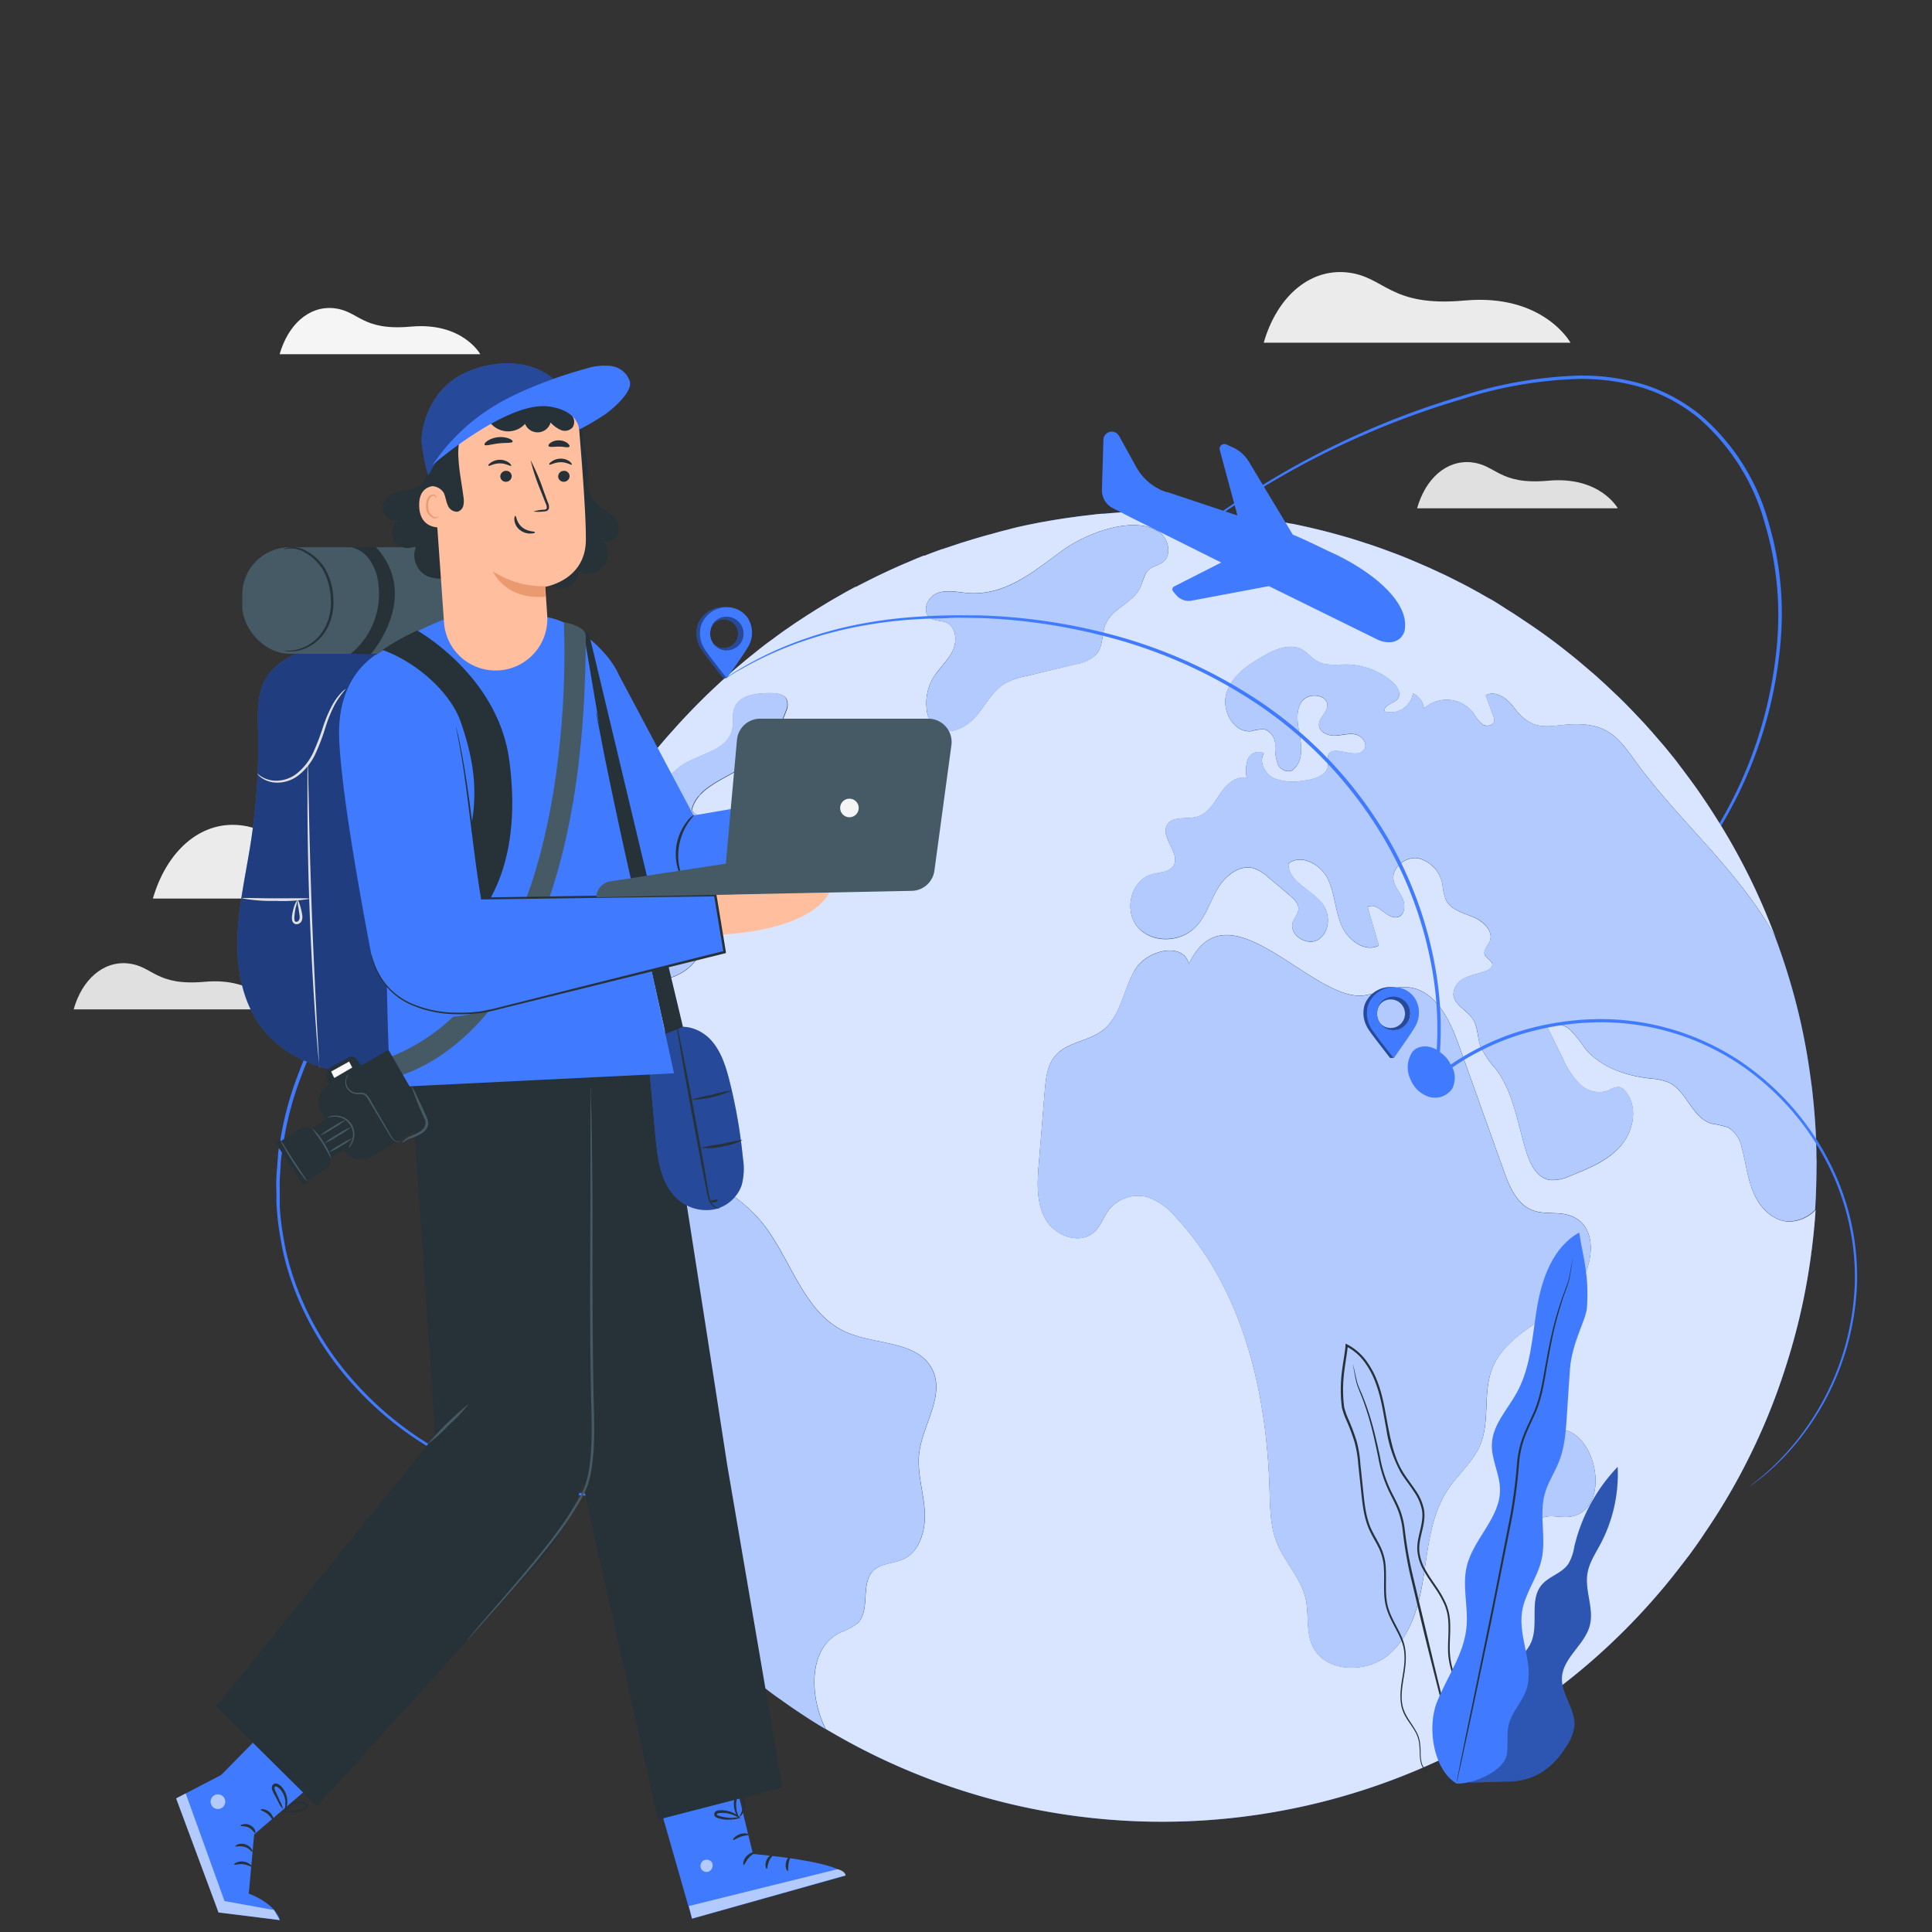 <?xml version="1.0" encoding="UTF-8" standalone="no"?>
<svg
   xmlns:dc="http://purl.org/dc/elements/1.1/"
   xmlns:cc="http://creativecommons.org/ns#"
   xmlns:rdf="http://www.w3.org/1999/02/22-rdf-syntax-ns#"
   xmlns:svg="http://www.w3.org/2000/svg"
   xmlns="http://www.w3.org/2000/svg"
   xmlns:sodipodi="http://sodipodi.sourceforge.net/DTD/sodipodi-0.dtd"
   xmlns:inkscape="http://www.inkscape.org/namespaces/inkscape"
   viewBox="0 0 500 500"
   version="1.1"
   id="svg1308"
   sodipodi:docname="digital-nomad-pana.svg"
   inkscape:version="1.0.2 (1.0.2+r75+1)">
  <rect x="0" y="0" width="500" height="500" fill="#333333" stroke="none"/>
  <defs
     id="defs1312" />
  <sodipodi:namedview
     pagecolor="#ffffff"
     bordercolor="#666666"
     borderopacity="1"
     objecttolerance="10"
     gridtolerance="10"
     guidetolerance="10"
     inkscape:pageopacity="0"
     inkscape:pageshadow="2"
     inkscape:window-width="1600"
     inkscape:window-height="847"
     id="namedview1310"
     showgrid="false"
     inkscape:zoom="1.308"
     inkscape:cx="250"
     inkscape:cy="280.58104"
     inkscape:window-x="0"
     inkscape:window-y="25"
     inkscape:window-maximized="1"
     inkscape:current-layer="svg1308"
     inkscape:document-rotation="0" />
  <path
     d="m 39.567,232.544 h 82.89 c 0,0 -7.33,-13.34 -28.67,-11.39 -20.38,1.85 -21.41,-6.57 -31.77,-7.6 -10.36,-1.03 -18.95,6.9 -22.45,18.99 z"
     style="fill:#ebebeb"
     id="path983" />
  <path
     d="m 327.053,88.695 h 79.39 c 0,0 -7,-12.78 -27.45,-10.92 -19.52,1.78 -20.51,-6.28 -30.43,-7.28 -9.92,-1 -18.2,6.62 -21.51,18.2 z"
     style="fill:#ebebeb"
     id="path985" />
  <path
     d="m 366.753,131.545 h 51.93 c 0,0 -4.59,-8.36 -18,-7.14 -12.77,1.16 -13.42,-4.11 -19.91,-4.76 -6.49,-0.65 -11.9,4.32 -14.02,11.9 z"
     style="fill:#e0e0e0"
     id="path987" />
  <path
     d="m 72.37,91.67 h 51.93 c 0,0 -4.59,-8.36 -18,-7.14 C 93.53,85.69 92.88,80.41 86.39,79.76 79.9,79.11 74.53,84.09 72.37,91.67 Z"
     style="fill:#f5f5f5"
     id="path989" />
  <path
     d="m 19.067,261.224 h 51.93 c 0,0 -4.59,-8.36 -18,-7.14 -12.76,1.16 -13.41,-4.11 -19.9,-4.76 -6.49,-0.65 -11.91,4.32 -14.03,11.9 z"
     style="fill:#e0e0e0"
     id="path991" />
  <g
     id="freepik--Earth--inject-45"
     transform="matrix(1.692,0,0,1.692,-108.741,34.509)">
    <path
       d="m 306.78,127.31 a 4.27,4.27 0 0 1 0.4,-0.31 l 1.21,-0.86 c 0.52,-0.39 1.21,-0.81 1.95,-1.41 l 2.57,-2 c 0.91,-0.83 2,-1.73 3,-2.76 1,-1.03 2.26,-2.17 3.38,-3.52 a 63.41,63.41 0 0 0 7.13,-9.51 65.3,65.3 0 0 0 9.67,-29.1 48.7,48.7 0 0 0 -1.83,-18 32.9,32.9 0 0 0 -10.26,-16.36 26.08,26.08 0 0 0 -8.67,-4.63 33,33 0 0 0 -9.51,-1.29 64.39,64.39 0 0 0 -17.95,3.1 127.85,127.85 0 0 0 -28.4,12.27 131.07,131.07 0 0 0 -17.16,11.93 c -1.89,1.59 -3.36,2.83 -4.32,3.71 l -1.11,1 c -0.25,0.22 -0.39,0.32 -0.39,0.32 0,0 0.12,-0.13 0.36,-0.36 l 1.07,-1 c 0.94,-0.9 2.39,-2.17 4.26,-3.79 a 127.88,127.88 0 0 1 17.1,-12.09 126.55,126.55 0 0 1 28.48,-12.45 64.88,64.88 0 0 1 18.08,-3.15 33.09,33.09 0 0 1 9.66,1.31 26.32,26.32 0 0 1 8.85,4.72 33.31,33.31 0 0 1 10.45,16.52 48.9,48.9 0 0 1 1.81,18.24 65.16,65.16 0 0 1 -9.83,29.26 63,63 0 0 1 -7.22,9.51 c -1.14,1.34 -2.38,2.43 -3.43,3.5 -1.05,1.07 -2.13,1.89 -3.13,2.73 l -2.61,2 c -0.75,0.59 -1.45,1 -2,1.38 l -1.24,0.81 z"
       style="fill:#407bff"
       id="path997" />
    <path
       d="M 175.9,206 A 51.94,51.94 0 0 1 168,207.81 61.19,61.19 0 0 1 146,207.26 52.65,52.65 0 0 1 131.67,202 50.86,50.86 0 0 1 118,191.09 a 46.1,46.1 0 0 1 -9.57,-16.76 37,37 0 0 1 -1.2,-5 41.48,41.48 0 0 1 -0.64,-5.14 c -0.09,-0.87 0,-1.74 -0.06,-2.62 a 23.27,23.27 0 0 1 0.06,-2.64 c 0.07,-0.88 0.14,-1.76 0.2,-2.64 0.06,-0.88 0.27,-1.76 0.41,-2.65 a 50,50 0 0 1 2.85,-10.17 c 0.58,-1.64 1.37,-3.18 2.09,-4.74 0.36,-0.77 0.81,-1.51 1.21,-2.25 a 25.14,25.14 0 0 1 1.27,-2.2 61.36,61.36 0 0 1 12.56,-14.7 73.81,73.81 0 0 1 14.66,-9.57 90.3,90.3 0 0 1 14.23,-5.55 119.55,119.55 0 0 1 21.67,-4.18 c 2.6,-0.25 4.62,-0.41 6,-0.47 l 1.56,-0.08 h 0.53 l -0.53,0.06 -1.55,0.13 c -1.37,0.09 -3.39,0.28 -6,0.56 a 124.21,124.21 0 0 0 -21.59,4.33 91.28,91.28 0 0 0 -14.13,5.58 73.4,73.4 0 0 0 -14.53,9.61 61.06,61.06 0 0 0 -12.44,14.6 c -0.47,0.69 -0.85,1.44 -1.26,2.17 -0.41,0.73 -0.83,1.47 -1.19,2.24 -0.71,1.54 -1.49,3.07 -2.07,4.7 a 49.86,49.86 0 0 0 -2.82,10.07 c -0.13,0.87 -0.27,1.75 -0.4,2.61 -0.13,0.86 -0.13,1.75 -0.2,2.62 a 20.68,20.68 0 0 0 -0.06,2.61 c 0,0.87 0,1.73 0,2.59 a 40.76,40.76 0 0 0 0.64,5.08 36.44,36.44 0 0 0 1.18,4.9 45.58,45.58 0 0 0 9.44,16.59 50.59,50.59 0 0 0 13.51,10.86 52.81,52.81 0 0 0 14.19,5.25 62.29,62.29 0 0 0 21.9,0.71 c 2.57,-0.4 4.55,-0.81 5.89,-1.13 l 1.51,-0.37 z"
       style="fill:#407bff"
       id="path999" />
    <path
       d="m 332.54,162.19 c -1,-2.22 -1.21,-4.68 -1.86,-7 a 4.68,4.68 0 0 0 -2.11,-3.14 20.94,20.94 0 0 0 -2.52,-0.57 c -3,-0.89 -3.78,-5 -6.58,-6.31 a 9.4,9.4 0 0 0 -2.83,-0.59 c -3.75,-0.44 -7.64,-1.74 -10,-4.69 a 19,19 0 0 0 -2.32,-2.86 c -1,-0.77 -2.46,-1.11 -3.39,-0.31 0.79,1.58 1.57,3.17 2.35,4.74 a 12.42,12.42 0 0 0 2.63,4 4.24,4.24 0 0 0 4.42,0.95 2.88,2.88 0 0 1 1.49,-0.52 1.54,1.54 0 0 1 1,0.62 c 2,2.26 1.38,6 -0.62,8.34 -2,2.34 -4.93,3.5 -7.77,4.63 a 6.08,6.08 0 0 1 -3.17,0.62 c -2,-0.37 -3,-2.51 -3.58,-4.43 -1.29,-4.25 -1.91,-8.86 -4.54,-12.45 a 15.11,15.11 0 0 1 -2.39,-3.47 c -0.54,-1.43 -0.42,-3.09 -1.27,-4.35 -0.85,-1.26 -2.78,-2.07 -2.91,-3.66 a 2.9,2.9 0 0 1 1.86,-2.57 c 1,-0.49 2.16,-0.63 3.2,-1.06 0.42,-0.18 0.88,-0.48 0.89,-0.92 0,-0.67 -0.92,-0.94 -1.16,-1.56 -0.24,-0.62 0.46,-1.34 0.76,-2 0.66,-1.55 -1,-3.12 -2.53,-3.75 -1.53,-0.63 -3.44,-1.1 -4.17,-2.62 a 8.7,8.7 0 0 1 -0.51,-2.27 5,5 0 0 0 -3.71,-4.09 c -1.95,-0.32 -4.11,1.41 -3.79,3.35 0.19,1.06 1,1.88 1.41,2.87 0.41,0.99 0.32,2.44 -0.7,2.76 -1.66,0.5 -3.27,-2.54 -4.66,-1.49 0.57,2 1.12,3.9 1.7,5.86 -2.19,1.11 -4.81,-0.9 -5.75,-3.18 -0.94,-2.28 -1,-4.87 -2.07,-7.06 -1.07,-2.19 -4.11,-3.84 -6,-2.29 -0.1,2.83 3.63,4 5.28,6.25 1.19,1.65 1,4.33 -0.75,5.38 -1.75,1.05 -4.52,-0.78 -3.85,-2.7 0.24,-0.66 0.79,-1.22 0.85,-1.93 0.07,-0.89 -0.68,-1.6 -1.36,-2.17 -1.06,-0.91 -2.12,-1.8 -3.19,-2.68 a 6.52,6.52 0 0 0 -2.26,-1.43 c -2.19,-0.64 -4.38,1.14 -5.54,3.09 -1.16,1.95 -1.81,4.27 -3.41,5.9 -2.3,2.38 -6.66,2.52 -8.82,0 -2.16,-2.52 -1.06,-7.15 2.13,-8.05 1.2,-0.34 2.73,-0.31 3.36,-1.37 1.11,-1.89 -2.06,-4.3 -1,-6.2 0.84,-1.46 3.06,-0.79 4.68,-1.28 1.62,-0.49 2.51,-2.11 3.46,-3.51 0.95,-1.4 2.41,-2.77 4.06,-2.41 a 5.14,5.14 0 0 1 0.17,-2.89 1.77,1.77 0 0 1 2.43,-0.88 c -0.81,1.33 0.16,3.18 1.57,3.85 a 8.46,8.46 0 0 0 4.61,0.33 c 1.56,-0.19 3.51,-0.76 3.64,-2.31 a 5.13,5.13 0 0 1 0,-1.52 c 0.69,-1.86 4.11,0.69 5.43,-0.8 0.76,-0.77 -0.08,-2.15 -1.14,-2.41 -1.06,-0.26 -2.15,0.13 -3.22,0.16 -1.07,0.03 -2.4,-0.52 -2.45,-1.6 -0.05,-1.08 1.15,-1.83 1.27,-2.87 0.21,-1.78 -2.8,-2.24 -3.87,-0.79 -1.07,1.45 -0.68,3.42 -0.36,5.18 0.32,1.76 0.49,3.84 -0.81,5.08 -0.56,0.84 -2,0.39 -2.47,-0.5 a 7,7 0 0 1 -0.46,-3 2.57,2.57 0 0 0 -1.51,-2.43 5.31,5.31 0 0 0 -2.11,0.24 c -2.76,0.33 -4.68,-3.23 -3.81,-5.87 0.87,-2.64 3.37,-4.34 5.79,-5.69 1.78,-1 4,-1.9 5.74,-0.9 0.83,0.45 1.4,1.25 2.21,1.72 1.39,0.83 3.12,0.53 4.72,0.56 a 11,11 0 0 1 6.9,2.68 c 0.72,0.65 1.38,1.73 0.83,2.5 -0.55,0.77 -2.33,1 -2,2 a 3.43,3.43 0 0 0 4.31,-2.77 2.88,2.88 0 0 1 1.67,2.32 5.14,5.14 0 0 1 7.53,0.62 6.33,6.33 0 0 0 1.41,1.76 c 0.64,0.42 1.75,0.21 1.83,-0.54 a 1.52,1.52 0 0 0 -0.13,-0.69 c -0.38,-1.08 -0.78,-2.14 -1.16,-3.21 1.48,-0.79 3.22,0.45 4.22,1.78 3.71,5 6.36,2 11.6,2.79 3.53,0.54 5.09,2.81 7.08,5.55 6.13,8.44 14.21,15.35 19.78,24.17 0.59,0.92 1.13,1.86 1.63,2.81 -0.09,-0.24 -0.17,-0.48 -0.27,-0.72 a 97.57,97.57 0 0 0 -8.08,-16.44 c -0.69,-1.11 -1.38,-2.21 -2.1,-3.29 -0.44,-0.66 -0.9,-1.34 -1.36,-2 -0.59,-0.86 -1.21,-1.68 -1.82,-2.51 -0.5,-0.67 -1,-1.32 -1.5,-2 -0.34,-0.44 -0.71,-0.89 -1.07,-1.33 -0.36,-0.44 -0.8,-1 -1.24,-1.49 l -1.33,-1.54 a 6.2,6.2 0 0 0 -0.43,-0.48 c -0.46,-0.54 -0.95,-1.06 -1.44,-1.58 a 0.46,0.46 0 0 0 -0.15,-0.16 c -0.12,-0.14 -0.27,-0.29 -0.41,-0.43 -0.4,-0.44 -0.82,-0.87 -1.24,-1.3 -0.68,-0.7 -1.38,-1.4 -2.09,-2.06 -0.71,-0.66 -1.19,-1.14 -1.81,-1.7 -0.62,-0.56 -1.08,-1 -1.63,-1.46 l -1.63,-1.39 c -0.67,-0.57 -1.35,-1.13 -2.05,-1.68 v 0 q -2.88,-2.31 -5.93,-4.37 l -1.5,-1 c -0.51,-0.35 -1,-0.67 -1.54,-1 -0.54,-0.33 -1,-0.65 -1.56,-1 -0.56,-0.35 -1,-0.64 -1.57,-0.94 -0.57,-0.3 -0.84,-0.49 -1.27,-0.71 a 4.7,4.7 0 0 0 -0.65,-0.37 c -0.9,-0.51 -1.82,-1 -2.74,-1.46 l -1.39,-0.7 c -0.59,-0.3 -1.19,-0.58 -1.8,-0.85 a 1.13,1.13 0 0 0 -0.27,-0.13 c -0.54,-0.25 -1.08,-0.51 -1.63,-0.74 -0.78,-0.34 -1.55,-0.67 -2.33,-1 -0.78,-0.33 -1.78,-0.73 -2.68,-1.06 -0.9,-0.33 -2,-0.75 -3,-1.08 -1,-0.33 -2.05,-0.68 -3.08,-1 -1.03,-0.32 -2.06,-0.6 -3.11,-0.89 q -3.09,-0.83 -6.26,-1.47 a 0.53,0.53 0 0 0 -0.12,0 c -0.8,-0.16 -1.61,-0.32 -2.42,-0.45 h -0.16 c -0.35,-0.06 -0.71,-0.13 -1.08,-0.17 -1.51,-0.26 -3,-0.46 -4.57,-0.64 -0.17,0 -0.36,0 -0.55,-0.06 -0.45,-0.06 -0.89,-0.1 -1.35,-0.14 q -1.51,-0.15 -3.06,-0.24 c -1.06,-0.08 -2.14,-0.13 -3.22,-0.16 -1.08,-0.03 -2.25,-0.06 -3.38,-0.06 -3,0 -5.93,0.12 -8.85,0.39 -0.69,0 -1.38,0.11 -2.06,0.19 -0.68,0.08 -1.43,0.16 -2.14,0.26 -0.71,0.1 -1.43,0.19 -2.12,0.3 -0.69,0.11 -1.42,0.22 -2.13,0.35 -0.71,0.13 -1.22,0.2 -1.82,0.33 -1.49,0.29 -3,0.6 -4.43,1 -0.68,0.16 -1.36,0.34 -2,0.53 -0.64,0.19 -1.37,0.36 -2,0.55 -1.13,0.32 -2.22,0.67 -3.32,1 v 0 l -2.67,0.9 h -0.06 c -0.91,0.32 -1.78,0.65 -2.67,1 h -0.14 c -0.81,0.31 -1.62,0.65 -2.41,1 -1,0.41 -2,0.86 -2.95,1.3 -0.95,0.44 -1.63,0.76 -2.43,1.16 -0.8,0.4 -1.71,0.86 -2.55,1.3 h -0.09 c -0.81,0.43 -1.62,0.87 -2.41,1.33 -0.79,0.46 -1.64,0.93 -2.45,1.44 v 0 c -0.76,0.46 -1.51,0.92 -2.25,1.4 -0.29,0.17 -0.56,0.36 -0.85,0.55 -0.79,0.51 -1.55,1 -2.33,1.57 -1,0.65 -1.87,1.34 -2.79,2 -0.92,0.66 -1.6,1.22 -2.38,1.84 a 100.15,100.15 0 0 0 -12.46,11.81 c -1.35,1.49 -2.62,3 -3.86,4.57 -1,1.33 -2.06,2.68 -3,4.08 -0.88,1.21 -1.72,2.45 -2.53,3.7 0.81,-1.25 1.65,-2.49 2.53,-3.7 a 6.31,6.31 0 0 1 0.64,0.06 11.85,11.85 0 0 0 4.21,-0.69 24.65,24.65 0 0 0 3.11,-2.41 c 2.76,-2 7.28,-2.33 8,-5.63 0.25,-1.11 -0.05,-2.31 0.36,-3.37 0.78,-2 3.43,-2.27 5.55,-2.24 0.91,0 2,0.13 2.38,0.92 a 2.28,2.28 0 0 1 -0.09,1.84 17.26,17.26 0 0 1 -7.28,8.94 c -2.76,1.68 -6.36,3 -7.12,6.12 0.38,1.07 2.31,1 2.47,2.1 0.11,0.89 -1,1.35 -1.44,2.14 -0.6,1.16 0.77,2.57 2.09,2.5 a 5.77,5.77 0 0 0 3.38,-1.9 c 2.89,-2.68 5.91,-5.56 7,-9.37 0.45,-1.57 0.6,-3.41 1.87,-4.46 a 3.1,3.1 0 0 1 4.66,1.51 c 1.26,-0.7 3.21,-1.22 3.86,0.08 a 6.75,6.75 0 0 1 0.27,1.49 c 0.41,2 3.18,3 3.47,5 0.33,2.37 -2.7,3.59 -5.06,4 -2.14,0.34 -4.28,0.67 -6.42,1 a 5.85,5.85 0 0 0 -2.67,0.86 2.08,2.08 0 0 0 -0.79,2.49 6.29,6.29 0 0 0 1.11,1.14 c 1.78,1.77 0.32,5.44 -2.19,5.52 -0.85,0 -1.7,-0.29 -2.55,-0.32 -2.54,-0.11 -4.55,2.12 -5.76,4.36 -1.21,2.24 -2.11,4.79 -4.14,6.31 -3.26,2.46 -8.89,1.89 -10.48,5.66 -0.63,1.53 -0.3,3.24 -0.05,4.87 0.25,1.63 0.37,3.43 -0.58,4.78 -0.95,1.35 -3.38,1.61 -4.08,0.12 a 3.69,3.69 0 0 1 -0.1,-2.11 q 0.57,-3.51 1.11,-7 c 0.27,-1.74 0.51,-3.69 -0.52,-5.12 -1.44,-2 -4.68,-1.81 -6.55,-0.21 -1.87,1.6 -2.63,4.11 -3.15,6.51 a 29,29 0 0 1 -1.81,6.31 v 0 c -0.34,2 -0.61,4 -0.81,6 -0.2,2 -0.35,4.1 -0.43,6.2 a 10.71,10.71 0 0 0 0.81,-0.76 c 1,-1 3,-5.4 4.82,-3.26 a 1.62,1.62 0 0 1 0,2 c -0.55,0.71 -1.66,0.87 -2.09,1.65 -0.43,0.78 0.2,2.06 1.06,2.66 A 9.4,9.4 0 0 1 149,158 c 1.15,1.67 0,4.19 1.17,5.89 1,1.46 3,1.55 4.79,1.74 l 0.6,0.1 c 0.49,-3.49 2.13,-6.33 6.89,-7.41 6.56,-1.49 15.19,3.95 18.88,8.9 4.13,5.53 6.08,13.37 12.39,16.14 4.52,2 10.94,1.27 13.15,5.69 2,4 -1.46,8.43 -2,12.82 -0.33,2.9 0.62,5.79 0.84,8.69 0.22,2.9 -0.65,6.31 -3.29,7.53 -1.48,0.67 -3.33,0.59 -4.52,1.7 -2.11,2 -0.38,6.12 -2.49,8.12 a 10.88,10.88 0 0 1 -2.68,1.41 c -4.75,2.4 -4.62,9.37 -2.41,14.21 l 0.23,0.51 a 100.26,100.26 0 0 0 98.45,2.51 v 0 a 100.81,100.81 0 0 0 8.87,-5.35 99,99 0 0 0 20.06,-17.84 c 1.68,-1.93 3.26,-4 4.79,-6 0.77,-1.06 1.54,-2.12 2.25,-3.22 a 95.15,95.15 0 0 0 6,-10 96.51,96.51 0 0 0 6.48,-15.63 97.66,97.66 0 0 0 3.83,-17 c 0.3,-2.25 0.54,-4.53 0.69,-6.83 a 5.77,5.77 0 0 1 -4,1.79 c -2.48,-0.04 -4.47,-2.06 -5.43,-4.28 z"
       style="fill:#407bff"
       id="path1001" />
    <g
       style="opacity:0.8"
       id="g1005">
      <path
         d="m 332.54,162.19 c -1,-2.22 -1.21,-4.68 -1.86,-7 a 4.68,4.68 0 0 0 -2.11,-3.14 20.94,20.94 0 0 0 -2.52,-0.57 c -3,-0.89 -3.78,-5 -6.58,-6.31 a 9.4,9.4 0 0 0 -2.83,-0.59 c -3.75,-0.44 -7.64,-1.74 -10,-4.69 a 19,19 0 0 0 -2.32,-2.86 c -1,-0.77 -2.46,-1.11 -3.39,-0.31 0.79,1.58 1.57,3.17 2.35,4.74 a 12.42,12.42 0 0 0 2.63,4 4.24,4.24 0 0 0 4.42,0.95 2.88,2.88 0 0 1 1.49,-0.52 1.54,1.54 0 0 1 1,0.62 c 2,2.26 1.38,6 -0.62,8.34 -2,2.34 -4.93,3.5 -7.77,4.63 a 6.08,6.08 0 0 1 -3.17,0.62 c -2,-0.37 -3,-2.51 -3.58,-4.43 -1.29,-4.25 -1.91,-8.86 -4.54,-12.45 a 15.11,15.11 0 0 1 -2.39,-3.47 c -0.54,-1.43 -0.42,-3.09 -1.27,-4.35 -0.85,-1.26 -2.78,-2.07 -2.91,-3.66 a 2.9,2.9 0 0 1 1.86,-2.57 c 1,-0.49 2.16,-0.63 3.2,-1.06 0.42,-0.18 0.88,-0.48 0.89,-0.92 0,-0.67 -0.92,-0.94 -1.16,-1.56 -0.24,-0.62 0.46,-1.34 0.76,-2 0.66,-1.55 -1,-3.12 -2.53,-3.75 -1.53,-0.63 -3.44,-1.1 -4.17,-2.62 a 8.7,8.7 0 0 1 -0.51,-2.27 5,5 0 0 0 -3.71,-4.09 c -1.95,-0.32 -4.11,1.41 -3.79,3.35 0.19,1.06 1,1.88 1.41,2.87 0.41,0.99 0.32,2.44 -0.7,2.76 -1.66,0.5 -3.27,-2.54 -4.66,-1.49 0.57,2 1.12,3.9 1.7,5.86 -2.19,1.11 -4.81,-0.9 -5.75,-3.18 -0.94,-2.28 -1,-4.87 -2.07,-7.06 -1.07,-2.19 -4.11,-3.84 -6,-2.29 -0.1,2.83 3.63,4 5.28,6.25 1.19,1.65 1,4.33 -0.75,5.38 -1.75,1.05 -4.52,-0.78 -3.85,-2.7 0.24,-0.66 0.79,-1.22 0.85,-1.93 0.07,-0.89 -0.68,-1.6 -1.36,-2.17 -1.06,-0.91 -2.12,-1.8 -3.19,-2.68 a 6.52,6.52 0 0 0 -2.26,-1.43 c -2.19,-0.64 -4.38,1.14 -5.54,3.09 -1.16,1.95 -1.81,4.27 -3.41,5.9 -2.3,2.38 -6.66,2.52 -8.82,0 -2.16,-2.52 -1.06,-7.15 2.13,-8.05 1.2,-0.34 2.73,-0.31 3.36,-1.37 1.11,-1.89 -2.06,-4.3 -1,-6.2 0.84,-1.46 3.06,-0.79 4.68,-1.28 1.62,-0.49 2.51,-2.11 3.46,-3.51 0.95,-1.4 2.41,-2.77 4.06,-2.41 a 5.14,5.14 0 0 1 0.17,-2.89 1.77,1.77 0 0 1 2.43,-0.88 c -0.81,1.33 0.16,3.18 1.57,3.85 a 8.46,8.46 0 0 0 4.61,0.33 c 1.56,-0.19 3.51,-0.76 3.64,-2.31 a 5.13,5.13 0 0 1 0,-1.52 c 0.69,-1.86 4.11,0.69 5.43,-0.8 0.76,-0.77 -0.08,-2.15 -1.14,-2.41 -1.06,-0.26 -2.15,0.13 -3.22,0.16 -1.07,0.03 -2.4,-0.52 -2.45,-1.6 -0.05,-1.08 1.15,-1.83 1.27,-2.87 0.21,-1.78 -2.8,-2.24 -3.87,-0.79 -1.07,1.45 -0.68,3.42 -0.36,5.18 0.32,1.76 0.49,3.84 -0.81,5.08 -0.56,0.84 -2,0.39 -2.47,-0.5 a 7,7 0 0 1 -0.46,-3 2.57,2.57 0 0 0 -1.51,-2.43 5.31,5.31 0 0 0 -2.11,0.24 c -2.76,0.33 -4.68,-3.23 -3.81,-5.87 0.87,-2.64 3.37,-4.34 5.79,-5.69 1.78,-1 4,-1.9 5.74,-0.9 0.83,0.45 1.4,1.25 2.21,1.72 1.39,0.83 3.12,0.53 4.72,0.56 a 11,11 0 0 1 6.9,2.68 c 0.72,0.65 1.38,1.73 0.83,2.5 -0.55,0.77 -2.33,1 -2,2 a 3.43,3.43 0 0 0 4.31,-2.77 2.88,2.88 0 0 1 1.67,2.32 5.14,5.14 0 0 1 7.53,0.62 6.33,6.33 0 0 0 1.41,1.76 c 0.64,0.42 1.75,0.21 1.83,-0.54 a 1.52,1.52 0 0 0 -0.13,-0.69 c -0.38,-1.08 -0.78,-2.14 -1.16,-3.21 1.48,-0.79 3.22,0.45 4.22,1.78 3.71,5 6.36,2 11.6,2.79 3.53,0.54 5.09,2.81 7.08,5.55 6.13,8.44 14.21,15.35 19.78,24.17 0.59,0.92 1.13,1.86 1.63,2.81 -0.09,-0.24 -0.17,-0.48 -0.27,-0.72 a 97.57,97.57 0 0 0 -8.08,-16.44 c -0.69,-1.11 -1.38,-2.21 -2.1,-3.29 -0.44,-0.66 -0.9,-1.34 -1.36,-2 -0.59,-0.86 -1.21,-1.68 -1.82,-2.51 -0.5,-0.67 -1,-1.32 -1.5,-2 -0.34,-0.44 -0.71,-0.89 -1.07,-1.33 -0.36,-0.44 -0.8,-1 -1.24,-1.49 l -1.33,-1.54 a 6.2,6.2 0 0 0 -0.43,-0.48 c -0.46,-0.54 -0.95,-1.06 -1.44,-1.58 a 0.46,0.46 0 0 0 -0.15,-0.16 c -0.12,-0.14 -0.27,-0.29 -0.41,-0.43 -0.4,-0.44 -0.82,-0.87 -1.24,-1.3 -0.68,-0.7 -1.38,-1.4 -2.09,-2.06 -0.71,-0.66 -1.19,-1.14 -1.81,-1.7 -0.62,-0.56 -1.08,-1 -1.63,-1.46 l -1.63,-1.39 c -0.67,-0.57 -1.35,-1.13 -2.05,-1.68 v 0 q -2.88,-2.31 -5.93,-4.37 l -1.5,-1 c -0.51,-0.35 -1,-0.67 -1.54,-1 -0.54,-0.33 -1,-0.65 -1.56,-1 -0.56,-0.35 -1,-0.64 -1.57,-0.94 -0.57,-0.3 -0.84,-0.49 -1.27,-0.71 a 4.7,4.7 0 0 0 -0.65,-0.37 c -0.9,-0.51 -1.82,-1 -2.74,-1.46 l -1.39,-0.7 c -0.59,-0.3 -1.19,-0.58 -1.8,-0.85 a 1.13,1.13 0 0 0 -0.27,-0.13 c -0.54,-0.25 -1.08,-0.51 -1.63,-0.74 -0.78,-0.34 -1.55,-0.67 -2.33,-1 -0.78,-0.33 -1.78,-0.73 -2.68,-1.06 -0.9,-0.33 -2,-0.75 -3,-1.08 -1,-0.33 -2.05,-0.68 -3.08,-1 -1.03,-0.32 -2.06,-0.6 -3.11,-0.89 q -3.09,-0.83 -6.26,-1.47 a 0.53,0.53 0 0 0 -0.12,0 c -0.8,-0.16 -1.61,-0.32 -2.42,-0.45 h -0.16 c -0.35,-0.06 -0.71,-0.13 -1.08,-0.17 -1.51,-0.26 -3,-0.46 -4.57,-0.64 -0.17,0 -0.36,0 -0.55,-0.06 -0.45,-0.06 -0.89,-0.1 -1.35,-0.14 q -1.51,-0.15 -3.06,-0.24 c -1.06,-0.08 -2.14,-0.13 -3.22,-0.16 -1.08,-0.03 -2.25,-0.06 -3.38,-0.06 -3,0 -5.93,0.12 -8.85,0.39 -0.69,0 -1.38,0.11 -2.06,0.19 -0.68,0.08 -1.43,0.16 -2.14,0.26 -0.71,0.1 -1.43,0.19 -2.12,0.3 -0.69,0.11 -1.42,0.22 -2.13,0.35 -0.71,0.13 -1.22,0.2 -1.82,0.33 -1.49,0.29 -3,0.6 -4.43,1 -0.68,0.16 -1.36,0.34 -2,0.53 -0.64,0.19 -1.37,0.36 -2,0.55 -1.13,0.32 -2.22,0.67 -3.32,1 v 0 l -2.67,0.9 h -0.06 c -0.91,0.32 -1.78,0.65 -2.67,1 h -0.14 c -0.81,0.31 -1.62,0.65 -2.41,1 -1,0.41 -2,0.86 -2.95,1.3 -0.95,0.44 -1.63,0.76 -2.43,1.16 -0.8,0.4 -1.71,0.86 -2.55,1.3 h -0.09 c -0.81,0.43 -1.62,0.87 -2.41,1.33 -0.79,0.46 -1.64,0.93 -2.45,1.44 v 0 c -0.76,0.46 -1.51,0.92 -2.25,1.4 -0.29,0.17 -0.56,0.36 -0.85,0.55 -0.79,0.51 -1.55,1 -2.33,1.57 -1,0.65 -1.87,1.34 -2.79,2 -0.92,0.66 -1.6,1.22 -2.38,1.84 a 100.15,100.15 0 0 0 -12.46,11.81 c -1.35,1.49 -2.62,3 -3.86,4.57 -1,1.33 -2.06,2.68 -3,4.08 -0.88,1.21 -1.72,2.45 -2.53,3.7 0.81,-1.25 1.65,-2.49 2.53,-3.7 a 6.31,6.31 0 0 1 0.64,0.06 11.85,11.85 0 0 0 4.21,-0.69 24.65,24.65 0 0 0 3.11,-2.41 c 2.76,-2 7.28,-2.33 8,-5.63 0.25,-1.11 -0.05,-2.31 0.36,-3.37 0.78,-2 3.43,-2.27 5.55,-2.24 0.91,0 2,0.13 2.38,0.92 a 2.28,2.28 0 0 1 -0.09,1.84 17.26,17.26 0 0 1 -7.28,8.94 c -2.76,1.68 -6.36,3 -7.12,6.12 0.38,1.07 2.31,1 2.47,2.1 0.11,0.89 -1,1.35 -1.44,2.14 -0.6,1.16 0.77,2.57 2.09,2.5 a 5.77,5.77 0 0 0 3.38,-1.9 c 2.89,-2.68 5.91,-5.56 7,-9.37 0.45,-1.57 0.6,-3.41 1.87,-4.46 a 3.1,3.1 0 0 1 4.66,1.51 c 1.26,-0.7 3.21,-1.22 3.86,0.08 a 6.75,6.75 0 0 1 0.27,1.49 c 0.41,2 3.18,3 3.47,5 0.33,2.37 -2.7,3.59 -5.06,4 -2.14,0.34 -4.28,0.67 -6.42,1 a 5.85,5.85 0 0 0 -2.67,0.86 2.08,2.08 0 0 0 -0.79,2.49 6.29,6.29 0 0 0 1.11,1.14 c 1.78,1.77 0.32,5.44 -2.19,5.52 -0.85,0 -1.7,-0.29 -2.55,-0.32 -2.54,-0.11 -4.55,2.12 -5.76,4.36 -1.21,2.24 -2.11,4.79 -4.14,6.31 -3.26,2.46 -8.89,1.89 -10.48,5.66 -0.63,1.53 -0.3,3.24 -0.05,4.87 0.25,1.63 0.37,3.43 -0.58,4.78 -0.95,1.35 -3.38,1.61 -4.08,0.12 a 3.69,3.69 0 0 1 -0.1,-2.11 q 0.57,-3.51 1.11,-7 c 0.27,-1.74 0.51,-3.69 -0.52,-5.12 -1.44,-2 -4.68,-1.81 -6.55,-0.21 -1.87,1.6 -2.63,4.11 -3.15,6.51 a 29,29 0 0 1 -1.81,6.31 v 0 c -0.34,2 -0.61,4 -0.81,6 -0.2,2 -0.35,4.1 -0.43,6.2 a 10.71,10.71 0 0 0 0.81,-0.76 c 1,-1 3,-5.4 4.82,-3.26 a 1.62,1.62 0 0 1 0,2 c -0.55,0.71 -1.66,0.87 -2.09,1.65 -0.43,0.78 0.2,2.06 1.06,2.66 A 9.4,9.4 0 0 1 149,158 c 1.15,1.67 0,4.19 1.17,5.89 1,1.46 3,1.55 4.79,1.74 l 0.6,0.1 c 0.49,-3.49 2.13,-6.33 6.89,-7.41 6.56,-1.49 15.19,3.95 18.88,8.9 4.13,5.53 6.08,13.37 12.39,16.14 4.52,2 10.94,1.27 13.15,5.69 2,4 -1.46,8.43 -2,12.82 -0.33,2.9 0.62,5.79 0.84,8.69 0.22,2.9 -0.65,6.31 -3.29,7.53 -1.48,0.67 -3.33,0.59 -4.52,1.7 -2.11,2 -0.38,6.12 -2.49,8.12 a 10.88,10.88 0 0 1 -2.68,1.41 c -4.75,2.4 -4.62,9.37 -2.41,14.21 l 0.23,0.51 a 100.26,100.26 0 0 0 98.45,2.51 v 0 a 100.81,100.81 0 0 0 8.87,-5.35 99,99 0 0 0 20.06,-17.84 c 1.68,-1.93 3.26,-4 4.79,-6 0.77,-1.06 1.54,-2.12 2.25,-3.22 a 95.15,95.15 0 0 0 6,-10 96.51,96.51 0 0 0 6.48,-15.63 97.66,97.66 0 0 0 3.83,-17 c 0.3,-2.25 0.54,-4.53 0.69,-6.83 a 5.77,5.77 0 0 1 -4,1.79 c -2.48,-0.04 -4.47,-2.06 -5.43,-4.28 z"
         style="fill:#ffffff"
         id="path1003" />
    </g>
    <path
       d="m 218,84.08 c -2,1.19 -3,3.43 -4.57,5.16 -1.57,1.73 -4.28,3 -6.09,1.53 a 4.2,4.2 0 0 1 -1.36,-3 7.62,7.62 0 0 1 1.08,-4.59 c 0.87,-1.41 2.18,-2.52 2.91,-4 0.73,-1.48 0.59,-3.64 -0.91,-4.34 -0.81,-0.37 -1.83,-0.22 -2.55,-0.75 -1.29,-1 -0.37,-3.21 1.13,-3.77 1.5,-0.56 3.17,-0.13 4.77,0 5.81,0.37 10.08,-3.43 14.45,-6.59 3.4,-2.46 10.63,-5.36 14.56,-2.85 1.57,1 2.18,3.58 0.7,4.71 -0.66,0.5 -1.57,0.62 -2.18,1.18 -0.61,0.56 -0.85,1.77 -1.27,2.68 -1.1,2.35 -4.27,3.2 -5.29,5.59 -0.62,1.44 -0.34,3.22 -1.29,4.47 a 5.52,5.52 0 0 1 -3.25,1.62 L 221.26,83 A 11.26,11.26 0 0 0 218,84.08 Z"
       style="fill:#263238"
       id="path1007" />
    <path
       d="m 285.72,207.43 c -2.51,3.79 -3,8.52 -3.66,13 -0.66,4.48 -1.9,9.27 -5.35,12.22 -3.45,2.95 -9.79,2.79 -11.69,-1.34 -1,-2.24 -0.5,-4.89 -1.06,-7.29 -0.74,-3.13 -3.23,-5.54 -4.41,-8.53 -1,-2.55 -1,-5.37 -1.09,-8.11 -0.45,-15 -4.1,-30.6 -14.3,-41.58 a 9.92,9.92 0 0 0 -4.45,-3.14 5.7,5.7 0 0 0 -5.85,2 c -0.82,1.09 -1.24,2.47 -2.25,3.38 -2.17,2 -6,0.57 -7.43,-2 -1.43,-2.57 -1.26,-5.71 -1,-8.65 l 0.9,-10.94 c 0.16,-1.91 0.37,-3.95 1.63,-5.4 1.77,-2.06 5,-2.16 7.14,-3.79 2.86,-2.14 3.24,-6.21 5,-9.29 1.76,-3.08 7.44,-4.39 8.27,-0.92 6,-12.75 19.13,6.2 27,4.77 2.28,-0.41 4.5,-1.5 6.79,-1.18 4,0.56 6.13,5 7.51,8.86 q 3.42,9.57 6.85,19.14 c 0.86,2.43 2,5.13 4.4,6.06 1.84,0.72 4,0.17 5.84,0.85 4.92,1.79 3.32,9.52 -0.64,12.95 -3.96,3.43 -9.5,5.58 -11.38,10.46 -1.42,3.67 -0.29,8 -1.81,11.62 -1.1,2.63 -3.4,4.5 -4.96,6.85 z"
       style="fill:#263238"
       id="path1009" />
    <path
       d="m 304.38,211.59 c -1.61,0.23 -3.52,-0.57 -4.75,0.51 a 5.33,5.33 0 0 0 -1.16,2.56 5.41,5.41 0 0 1 -2.29,3.12 3.43,3.43 0 0 1 -3.73,-0.06 2.52,2.52 0 0 1 -0.51,-3.5 15.32,15.32 0 0 1 1.39,-1.14 c 2.14,-2 0.68,-5.78 2.31,-8.19 1,-1.42 2.47,-2.87 3.53,-4.3 0.81,-1.11 1.11,-2 2.6,-2.28 6.53,-1.31 9.48,12.32 2.61,13.28 z"
       style="fill:#263238"
       id="path1011" />
    <path
       d="m 154.82,184.4 c -0.32,-2.87 0.63,-5.75 0.68,-8.65 0,-2 -0.11,-4.1 -0.14,-6.12 a 28.1,28.1 0 0 1 -5.09,-0.71 1.53,1.53 0 0 1 -0.94,-0.48 1.82,1.82 0 0 1 -0.2,-1.06 c -0.13,-2.25 -2.3,-3.74 -4.25,-4.87 a 16.48,16.48 0 0 0 -3.1,-1.52 c 0,0.24 0,0.46 0,0.7 a 100.18,100.18 0 0 0 6.37,31.79 95.65,95.65 0 0 0 6.13,13.13 c 1,1.83 2.06,3.62 3.18,5.38 1.4,2.17 2.86,4.3 4.43,6.34 1.57,2.04 3,3.89 4.64,5.73 a 99.53,99.53 0 0 0 7.09,7.29 q 3.31,3.1 6.9,5.87 c -5.47,-14.68 -10.62,-29.67 -20,-42.17 -2.42,-3.26 -5.24,-6.59 -5.7,-10.65 z"
       style="fill:#407bff"
       id="path1013" />
    <path
       d="m 141.77,156.25 c 0,0.6 0,1.2 0,1.8 0,0.6 0,1 0,1.47 0,-0.49 0,-1 0,-1.47 0,-0.47 -0.01,-1.2 0,-1.8 z"
       style="fill:#263238"
       id="path1015" />
    <g
       style="opacity:0.6"
       id="g1019">
      <path
         d="m 186.15,241.28 c 0.84,0.57 1.7,1.13 2.56,1.67 0.6,0.38 1.21,0.74 1.82,1.11 -0.61,-0.37 -1.22,-0.73 -1.82,-1.11 -0.86,-0.54 -1.71,-1.1 -2.56,-1.67 z"
         style="fill:#263238"
         id="path1017" />
    </g>
    <path
       d="m 303.86,178.53 c 4,-3.43 5.56,-11.16 0.64,-12.95 -1.86,-0.68 -4,-0.13 -5.84,-0.85 -2.41,-0.93 -3.54,-3.63 -4.4,-6.06 q -3.43,-9.57 -6.85,-19.14 c -1.38,-3.84 -3.47,-8.3 -7.51,-8.86 -2.29,-0.32 -4.51,0.77 -6.79,1.18 -7.83,1.43 -21,-17.52 -27,-4.77 -0.83,-3.47 -6.47,-2.16 -8.27,0.92 -1.8,3.08 -2.18,7.15 -5,9.29 -2.17,1.63 -5.37,1.73 -7.14,3.79 -1.26,1.45 -1.47,3.49 -1.63,5.4 l -0.9,10.94 c -0.25,2.94 -0.45,6.08 1,8.65 1.45,2.57 5.26,4 7.43,2 1,-0.91 1.43,-2.29 2.25,-3.38 a 5.7,5.7 0 0 1 5.85,-2 9.92,9.92 0 0 1 4.45,3.14 c 10.2,11 13.85,26.61 14.3,41.58 0.08,2.74 0.08,5.56 1.09,8.11 1.18,3 3.67,5.4 4.41,8.53 0.56,2.4 0,5.05 1.06,7.29 1.9,4.13 8.24,4.3 11.69,1.34 3.45,-2.96 4.65,-7.73 5.35,-12.22 0.7,-4.49 1.15,-9.22 3.66,-13 1.56,-2.35 3.86,-4.22 4.95,-6.82 1.52,-3.64 0.39,-8 1.81,-11.62 1.89,-4.91 7.44,-7.02 11.39,-10.49 z"
       style="fill:#407bff"
       id="path1021" />
    <g
       style="opacity:0.6"
       id="g1025">
      <path
         d="m 141.83,153.88 v 0 a 5.25,5.25 0 0 0 0,0.56 c 0,0.59 0,1.2 0,1.81 0,-0.61 0,-1.22 0,-1.81 a 5.25,5.25 0 0 1 0,-0.56 z"
         style="fill:#263238"
         id="path1023" />
    </g>
    <g
       style="opacity:0.6"
       id="g1029">
      <path
         d="m 141.76,159.52 c 0,0.49 0,1 0,1.47 v 0 c 0.01,-0.49 0.01,-0.99 0,-1.47 z"
         style="fill:#263238"
         id="path1027" />
    </g>
    <path
       d="m 155.53,165.75 -0.6,-0.1 c -1.76,-0.19 -3.82,-0.28 -4.79,-1.74 -1.13,-1.7 0,-4.22 -1.17,-5.89 a 9.4,9.4 0 0 0 -2.51,-1.87 c -0.86,-0.6 -1.58,-1.74 -1.06,-2.66 0.52,-0.92 1.54,-0.94 2.09,-1.65 a 1.62,1.62 0 0 0 0,-2 c -1.81,-2.14 -3.82,2.23 -4.82,3.26 a 10.71,10.71 0 0 1 -0.81,0.76 v 0 a 5.25,5.25 0 0 0 0,0.56 c 0,0.59 0,1.2 0,1.81 0,0.61 0,1.2 0,1.8 0,0.6 0,1 0,1.47 0,0.47 0,1 0,1.47 a 16.48,16.48 0 0 1 3.1,1.52 c 2,1.13 4.12,2.62 4.25,4.87 a 1.82,1.82 0 0 0 0.2,1.06 1.53,1.53 0 0 0 0.94,0.48 28.1,28.1 0 0 0 5.09,0.71"
       style="fill:#407bff"
       id="path1031" />
    <path
       d="m 155.36,169.63 c 0,2 0.17,4.12 0.14,6.12 -0.05,2.9 -1,5.78 -0.68,8.65 0.46,4.06 3.28,7.39 5.74,10.65 9.36,12.5 14.51,27.49 20,42.17 v 0 c 1,0.81 2,1.57 3.09,2.32 0.83,0.59 1.66,1.18 2.5,1.74 0.84,0.56 1.7,1.13 2.56,1.67 0.6,0.38 1.21,0.74 1.82,1.11 -0.08,-0.18 -0.16,-0.34 -0.23,-0.51 -2.21,-4.84 -2.34,-11.81 2.41,-14.21 a 10.88,10.88 0 0 0 2.68,-1.41 c 2.11,-2 0.38,-6.12 2.49,-8.12 1.19,-1.11 3,-1 4.52,-1.7 2.64,-1.22 3.5,-4.61 3.29,-7.53 -0.21,-2.92 -1.17,-5.79 -0.84,-8.69 0.53,-4.39 4,-8.85 2,-12.82 -2.21,-4.42 -8.63,-3.71 -13.15,-5.69 -6.31,-2.77 -8.26,-10.61 -12.39,-16.14 -3.69,-5 -12.32,-10.39 -18.88,-8.9 -4.76,1.08 -6.4,3.92 -6.89,7.41"
       style="fill:#407bff"
       id="path1033" />
    <path
       d="m 148,128.87 c 1.87,-1.6 5.11,-1.79 6.55,0.21 1,1.43 0.79,3.38 0.52,5.12 q -0.54,3.53 -1.11,7 a 3.69,3.69 0 0 0 0.1,2.11 c 0.7,1.49 3.14,1.21 4.08,-0.12 0.94,-1.33 0.84,-3.16 0.58,-4.78 -0.26,-1.62 -0.58,-3.34 0.05,-4.87 1.59,-3.77 7.22,-3.2 10.48,-5.66 2,-1.52 2.94,-4.07 4.14,-6.31 1.2,-2.24 3.22,-4.47 5.76,-4.36 0.85,0 1.7,0.35 2.55,0.32 2.51,-0.08 4,-3.75 2.19,-5.52 a 6.29,6.29 0 0 1 -1.11,-1.14 2.08,2.08 0 0 1 0.79,-2.49 5.85,5.85 0 0 1 2.67,-0.86 c 2.14,-0.35 4.28,-0.68 6.42,-1 2.36,-0.36 5.39,-1.58 5.06,-4 -0.29,-2 -3.06,-3 -3.47,-5 a 6.75,6.75 0 0 0 -0.27,-1.49 c -0.65,-1.3 -2.6,-0.78 -3.86,-0.08 a 3.1,3.1 0 0 0 -4.71,-1.51 c -1.27,1 -1.42,2.89 -1.87,4.46 -1,3.81 -4.07,6.69 -7,9.37 a 5.77,5.77 0 0 1 -3.38,1.9 c -1.32,0.07 -2.69,-1.34 -2.09,-2.5 0.41,-0.79 1.55,-1.25 1.44,-2.14 -0.16,-1.11 -2.09,-1 -2.47,-2.1 0.76,-3.14 4.36,-4.44 7.12,-6.12 a 17.26,17.26 0 0 0 7.28,-8.94 2.28,2.28 0 0 0 0.09,-1.84 c -0.41,-0.79 -1.47,-0.92 -2.38,-0.92 -2.12,0 -4.77,0.25 -5.55,2.24 -0.41,1.06 -0.11,2.26 -0.36,3.37 -0.75,3.3 -5.27,3.67 -8,5.63 a 24.65,24.65 0 0 1 -3.11,2.41 11.85,11.85 0 0 1 -4.13,0.74 6.31,6.31 0 0 0 -0.76,0.08 c -0.88,1.21 -1.72,2.45 -2.53,3.7 -0.81,1.25 -1.59,2.54 -2.34,3.83 A 98.59,98.59 0 0 0 146.64,127 q -1.17,3.55 -2.06,7.23 -0.89,3.68 -1.51,7.44 a 29,29 0 0 0 1.81,-6.31 c 0.52,-2.36 1.3,-4.88 3.12,-6.49 z"
       style="fill:#407bff"
       id="path1035" />
    <path
       d="m 232.09,79.53 c 0.95,-1.25 0.67,-3 1.29,-4.47 1,-2.39 4.19,-3.24 5.29,-5.59 0.42,-0.91 0.53,-2 1.27,-2.68 0.74,-0.68 1.52,-0.68 2.18,-1.18 1.48,-1.13 0.87,-3.71 -0.7,-4.71 -3.93,-2.51 -11.16,0.39 -14.56,2.85 -4.37,3.16 -8.64,7 -14.45,6.59 -1.6,-0.1 -3.27,-0.54 -4.77,0 -1.5,0.54 -2.42,2.81 -1.13,3.77 0.72,0.53 1.74,0.38 2.55,0.75 1.5,0.7 1.64,2.86 0.91,4.34 -0.73,1.48 -2,2.59 -2.91,4 a 7.62,7.62 0 0 0 -1.06,4.62 4.2,4.2 0 0 0 1.36,3 c 1.81,1.44 4.56,0.21 6.09,-1.53 1.53,-1.74 2.59,-4 4.57,-5.16 A 11.26,11.26 0 0 1 221.26,83 l 7.58,-1.8 a 5.52,5.52 0 0 0 3.25,-1.67 z"
       style="fill:#407bff"
       id="path1037" />
    <g
       style="opacity:0.6"
       id="g1041">
      <path
         d="m 335.83,123.05 q 0.72,1.9 1.35,3.84 -0.63,-1.94 -1.35,-3.84 c 0,0 0,0 0,0 z"
         style="fill:#263238"
         id="path1039" />
    </g>
    <path
       d="m 342.1,156.67 c 0,-1.44 -0.05,-2.87 -0.13,-4.29 -0.08,-1.42 -0.19,-2.84 -0.33,-4.25 -0.11,-1.15 -0.24,-2.27 -0.4,-3.4 -0.16,-1.13 -0.33,-2.37 -0.53,-3.55 a 94.94,94.94 0 0 0 -2.34,-10.4 c -0.37,-1.31 -0.77,-2.61 -1.19,-3.89 -0.42,-1.28 -0.87,-2.57 -1.35,-3.84 v 0 c -0.5,-1 -1,-1.89 -1.63,-2.81 -5.57,-8.82 -13.65,-15.73 -19.78,-24.17 -2,-2.74 -3.55,-5 -7.08,-5.55 -5.24,-0.81 -7.89,2.17 -11.6,-2.79 -1,-1.33 -2.74,-2.57 -4.22,-1.78 0.38,1.07 0.78,2.13 1.16,3.21 a 1.52,1.52 0 0 1 0.13,0.69 c -0.08,0.75 -1.19,1 -1.83,0.54 a 6.33,6.33 0 0 1 -1.39,-1.79 5.14,5.14 0 0 0 -7.53,-0.62 2.88,2.88 0 0 0 -1.67,-2.34 3.43,3.43 0 0 1 -4.31,2.77 c -0.3,-1 1.42,-1.14 2,-2 0.58,-0.86 -0.11,-1.85 -0.83,-2.5 a 11,11 0 0 0 -6.9,-2.68 c -1.6,0 -3.33,0.27 -4.72,-0.56 -0.81,-0.47 -1.38,-1.27 -2.21,-1.72 -1.76,-1 -4,-0.08 -5.74,0.9 -2.42,1.35 -4.93,3 -5.79,5.69 -0.86,2.69 1.05,6.2 3.81,5.87 a 5.31,5.31 0 0 1 2.11,-0.24 2.57,2.57 0 0 1 1.51,2.43 7,7 0 0 0 0.46,3 c 0.47,0.89 1.91,1.34 2.47,0.5 1.3,-1.24 1.14,-3.32 0.81,-5.08 -0.33,-1.76 -0.68,-3.74 0.36,-5.18 1.04,-1.44 4.08,-1 3.87,0.79 -0.12,1 -1.31,1.81 -1.27,2.87 0.04,1.06 1.37,1.65 2.45,1.6 1.08,-0.05 2.17,-0.43 3.22,-0.16 1.05,0.27 1.9,1.64 1.14,2.41 -1.32,1.49 -4.74,-1.06 -5.43,0.8 a 5.13,5.13 0 0 0 0,1.52 c -0.13,1.55 -2.08,2.12 -3.64,2.31 a 8.46,8.46 0 0 1 -4.61,-0.33 c -1.41,-0.67 -2.38,-2.52 -1.57,-3.85 a 1.77,1.77 0 0 0 -2.43,0.88 5.14,5.14 0 0 0 -0.17,2.89 c -1.65,-0.36 -3.13,1 -4.06,2.41 -0.93,1.41 -1.86,3 -3.46,3.51 -1.6,0.51 -3.84,-0.18 -4.68,1.28 -1.09,1.9 2.08,4.31 1,6.2 -0.63,1.06 -2.16,1 -3.36,1.37 -3.19,0.9 -4.3,5.56 -2.13,8.05 2.17,2.49 6.52,2.35 8.82,0 1.6,-1.63 2.25,-3.93 3.41,-5.9 1.16,-1.97 3.35,-3.73 5.54,-3.09 a 6.52,6.52 0 0 1 2.26,1.43 c 1.07,0.88 2.13,1.77 3.19,2.68 0.68,0.57 1.43,1.28 1.36,2.17 -0.06,0.71 -0.61,1.27 -0.85,1.93 -0.67,1.92 2.11,3.75 3.85,2.7 1.74,-1.05 1.94,-3.73 0.75,-5.38 -1.65,-2.28 -5.38,-3.42 -5.28,-6.25 1.9,-1.55 4.9,0.08 6,2.29 1.1,2.21 1.14,4.79 2.07,7.06 0.93,2.27 3.56,4.29 5.75,3.18 -0.58,-2 -1.13,-3.91 -1.7,-5.86 1.39,-1 3,2 4.66,1.49 1,-0.32 1.14,-1.78 0.7,-2.76 -0.44,-0.98 -1.22,-1.81 -1.41,-2.87 -0.32,-1.94 1.84,-3.67 3.79,-3.35 a 5,5 0 0 1 3.71,4.09 8.7,8.7 0 0 0 0.51,2.27 c 0.73,1.52 2.61,2 4.17,2.62 1.56,0.62 3.19,2.2 2.53,3.75 -0.3,0.69 -1,1.34 -0.76,2 0.24,0.66 1.16,0.89 1.16,1.56 0,0.44 -0.47,0.74 -0.89,0.92 -1,0.43 -2.19,0.57 -3.2,1.06 a 2.9,2.9 0 0 0 -1.86,2.57 c 0.13,1.59 2,2.35 2.91,3.66 0.91,1.31 0.73,2.92 1.27,4.35 a 15.11,15.11 0 0 0 2.39,3.47 c 2.63,3.59 3.25,8.2 4.54,12.45 0.57,1.92 1.61,4.06 3.58,4.43 a 6.08,6.08 0 0 0 3.17,-0.62 c 2.84,-1.13 5.79,-2.33 7.77,-4.63 1.98,-2.3 2.67,-6.08 0.62,-8.34 a 1.54,1.54 0 0 0 -1,-0.62 2.88,2.88 0 0 0 -1.49,0.52 4.24,4.24 0 0 1 -4.42,-0.95 12.42,12.42 0 0 1 -2.63,-4 c -0.78,-1.57 -1.56,-3.16 -2.35,-4.74 0.93,-0.8 2.42,-0.46 3.39,0.31 a 19,19 0 0 1 2.32,2.86 c 2.36,3 6.25,4.25 10,4.69 a 9.4,9.4 0 0 1 2.83,0.59 c 2.8,1.29 3.61,5.42 6.58,6.31 a 20.94,20.94 0 0 1 2.52,0.57 4.68,4.68 0 0 1 2.11,3.14 c 0.65,2.33 0.87,4.79 1.86,7 0.99,2.21 2.95,4.24 5.36,4.27 a 5.77,5.77 0 0 0 4,-1.79 v 0 c 0.13,-2.19 0.21,-4.38 0.21,-6.6 0.02,-0.44 0.02,-0.9 -0.01,-1.36 z"
       style="fill:#407bff"
       id="path1043" />
    <path
       d="m 301.77,198.31 c -1.49,0.29 -1.79,1.17 -2.6,2.28 -1.06,1.43 -2.57,2.88 -3.53,4.3 -1.63,2.41 -0.17,6.16 -2.31,8.19 a 15.32,15.32 0 0 0 -1.39,1.14 2.52,2.52 0 0 0 0.51,3.5 3.43,3.43 0 0 0 3.73,0.06 5.41,5.41 0 0 0 2.29,-3.12 5.33,5.33 0 0 1 1.16,-2.56 c 1.23,-1.08 3.14,-0.28 4.75,-0.51 6.87,-0.96 3.92,-14.59 -2.61,-13.28 z"
       style="fill:#407bff"
       id="path1045" />
    <g
       style="opacity:0.6"
       id="g1049">
      <path
         d="m 303.86,178.53 c 4,-3.43 5.56,-11.16 0.64,-12.95 -1.86,-0.68 -4,-0.13 -5.84,-0.85 -2.41,-0.93 -3.54,-3.63 -4.4,-6.06 q -3.43,-9.57 -6.85,-19.14 c -1.38,-3.84 -3.47,-8.3 -7.51,-8.86 -2.29,-0.32 -4.51,0.77 -6.79,1.18 -7.83,1.43 -21,-17.52 -27,-4.77 -0.83,-3.47 -6.47,-2.16 -8.27,0.92 -1.8,3.08 -2.18,7.15 -5,9.29 -2.17,1.63 -5.37,1.73 -7.14,3.79 -1.26,1.45 -1.47,3.49 -1.63,5.4 l -0.9,10.94 c -0.25,2.94 -0.45,6.08 1,8.65 1.45,2.57 5.26,4 7.43,2 1,-0.91 1.43,-2.29 2.25,-3.38 a 5.7,5.7 0 0 1 5.85,-2 9.92,9.92 0 0 1 4.45,3.14 c 10.2,11 13.85,26.61 14.3,41.58 0.08,2.74 0.08,5.56 1.09,8.11 1.18,3 3.67,5.4 4.41,8.53 0.56,2.4 0,5.05 1.06,7.29 1.9,4.13 8.24,4.3 11.69,1.34 3.45,-2.96 4.65,-7.73 5.35,-12.22 0.7,-4.49 1.15,-9.22 3.66,-13 1.56,-2.35 3.86,-4.22 4.95,-6.82 1.52,-3.64 0.39,-8 1.81,-11.62 1.89,-4.91 7.44,-7.02 11.39,-10.49 z"
         style="fill:#ffffff"
         id="path1047" />
    </g>
    <g
       style="opacity:0.6"
       id="g1053">
      <path
         d="m 180.54,237.22 v 0 c 1,0.81 2,1.57 3.09,2.32 0.83,0.59 1.66,1.18 2.5,1.74 0.84,0.56 1.7,1.13 2.56,1.67 0.6,0.38 1.21,0.74 1.82,1.11 -0.08,-0.18 -0.16,-0.34 -0.23,-0.51 -2.21,-4.84 -2.34,-11.81 2.41,-14.21 a 10.88,10.88 0 0 0 2.68,-1.41 c 2.11,-2 0.38,-6.12 2.49,-8.12 1.19,-1.11 3,-1 4.52,-1.7 2.64,-1.22 3.5,-4.61 3.29,-7.53 -0.21,-2.92 -1.17,-5.79 -0.84,-8.69 0.53,-4.39 4,-8.85 2,-12.82 -2.21,-4.42 -8.63,-3.71 -13.15,-5.69 -6.31,-2.77 -8.26,-10.61 -12.39,-16.14 -3.69,-5 -12.32,-10.39 -18.88,-8.9 -4.76,1.08 -6.4,3.92 -6.89,7.41 l -0.6,-0.1 c -1.76,-0.19 -3.82,-0.29 -4.79,-1.74 -1.13,-1.7 0,-4.22 -1.17,-5.89 a 9.4,9.4 0 0 0 -2.51,-1.87 c -0.86,-0.6 -1.58,-1.74 -1.06,-2.66 0.52,-0.92 1.54,-0.94 2.09,-1.65 a 1.62,1.62 0 0 0 0,-2 c -1.81,-2.14 -3.82,2.23 -4.82,3.26 a 10.71,10.71 0 0 1 -0.81,0.76 v 0 a 5.25,5.25 0 0 0 0,0.56 c 0,0.59 0,1.2 0,1.81 0,0.61 0,1.2 0,1.8 0,0.6 0,1 0,1.47 0,0.47 0,1 0,1.47 0,0.24 0,0.46 0,0.7 a 100.18,100.18 0 0 0 6.37,31.79 95.65,95.65 0 0 0 6.13,13.13 c 1,1.83 2.06,3.62 3.18,5.38 1.4,2.17 2.86,4.3 4.43,6.34 1.57,2.04 3,3.89 4.64,5.73 a 99.53,99.53 0 0 0 7.09,7.29 q 3.31,3.1 6.9,5.87"
         style="fill:#ffffff"
         id="path1051" />
    </g>
    <g
       style="opacity:0.6"
       id="g1057">
      <path
         d="m 148,128.87 c 1.87,-1.6 5.11,-1.79 6.55,0.21 1,1.43 0.79,3.38 0.52,5.12 q -0.54,3.53 -1.11,7 a 3.69,3.69 0 0 0 0.1,2.11 c 0.7,1.49 3.14,1.21 4.08,-0.12 0.94,-1.33 0.84,-3.16 0.58,-4.78 -0.26,-1.62 -0.58,-3.34 0.05,-4.87 1.59,-3.77 7.22,-3.2 10.48,-5.66 2,-1.52 2.94,-4.07 4.14,-6.31 1.2,-2.24 3.22,-4.47 5.76,-4.36 0.85,0 1.7,0.35 2.55,0.32 2.51,-0.08 4,-3.75 2.19,-5.52 a 6.29,6.29 0 0 1 -1.11,-1.14 2.08,2.08 0 0 1 0.79,-2.49 5.85,5.85 0 0 1 2.67,-0.86 c 2.14,-0.35 4.28,-0.68 6.42,-1 2.36,-0.36 5.39,-1.58 5.06,-4 -0.29,-2 -3.06,-3 -3.47,-5 a 6.75,6.75 0 0 0 -0.27,-1.49 c -0.65,-1.3 -2.6,-0.78 -3.86,-0.08 a 3.1,3.1 0 0 0 -4.71,-1.51 c -1.27,1 -1.42,2.89 -1.87,4.46 -1,3.81 -4.07,6.69 -7,9.37 a 5.77,5.77 0 0 1 -3.38,1.9 c -1.32,0.07 -2.69,-1.34 -2.09,-2.5 0.41,-0.79 1.55,-1.25 1.44,-2.14 -0.16,-1.11 -2.09,-1 -2.47,-2.1 0.76,-3.14 4.36,-4.44 7.12,-6.12 a 17.26,17.26 0 0 0 7.28,-8.94 2.28,2.28 0 0 0 0.09,-1.84 c -0.41,-0.79 -1.47,-0.92 -2.38,-0.92 -2.12,0 -4.77,0.25 -5.55,2.24 -0.41,1.06 -0.11,2.26 -0.36,3.37 -0.75,3.3 -5.27,3.67 -8,5.63 a 24.65,24.65 0 0 1 -3.11,2.41 11.85,11.85 0 0 1 -4.13,0.74 6.31,6.31 0 0 0 -0.76,0.08 c -0.88,1.21 -1.72,2.45 -2.53,3.7 -0.81,1.25 -1.59,2.54 -2.34,3.83 A 98.59,98.59 0 0 0 146.64,127 q -1.17,3.55 -2.06,7.23 -0.89,3.68 -1.51,7.44 a 29,29 0 0 0 1.81,-6.31 c 0.52,-2.36 1.3,-4.88 3.12,-6.49 z"
         style="fill:#ffffff"
         id="path1055" />
    </g>
    <g
       style="opacity:0.6"
       id="g1061">
      <path
         d="m 232.09,79.53 c 0.95,-1.25 0.67,-3 1.29,-4.47 1,-2.39 4.19,-3.24 5.29,-5.59 0.42,-0.91 0.53,-2 1.27,-2.68 0.74,-0.68 1.52,-0.68 2.18,-1.18 1.48,-1.13 0.87,-3.71 -0.7,-4.71 -3.93,-2.51 -11.16,0.39 -14.56,2.85 -4.37,3.16 -8.64,7 -14.45,6.59 -1.6,-0.1 -3.27,-0.54 -4.77,0 -1.5,0.54 -2.42,2.81 -1.13,3.77 0.72,0.53 1.74,0.38 2.55,0.75 1.5,0.7 1.64,2.86 0.91,4.34 -0.73,1.48 -2,2.59 -2.91,4 a 7.62,7.62 0 0 0 -1.06,4.62 4.2,4.2 0 0 0 1.36,3 c 1.81,1.44 4.56,0.21 6.09,-1.53 1.53,-1.74 2.59,-4 4.57,-5.16 A 11.26,11.26 0 0 1 221.26,83 l 7.58,-1.8 a 5.52,5.52 0 0 0 3.25,-1.67 z"
         style="fill:#ffffff"
         id="path1059" />
    </g>
    <g
       style="opacity:0.6"
       id="g1065">
      <path
         d="m 342.1,156.67 c 0,-1.44 -0.05,-2.87 -0.13,-4.29 -0.08,-1.42 -0.19,-2.84 -0.33,-4.25 -0.11,-1.15 -0.24,-2.27 -0.4,-3.4 -0.16,-1.13 -0.33,-2.37 -0.53,-3.55 a 94.94,94.94 0 0 0 -2.34,-10.4 c -0.37,-1.31 -0.77,-2.61 -1.19,-3.89 -0.42,-1.28 -0.87,-2.57 -1.35,-3.84 v 0 c -0.5,-1 -1,-1.89 -1.63,-2.81 -5.57,-8.82 -13.65,-15.73 -19.78,-24.17 -2,-2.74 -3.55,-5 -7.08,-5.55 -5.24,-0.81 -7.89,2.17 -11.6,-2.79 -1,-1.33 -2.74,-2.57 -4.22,-1.78 0.38,1.07 0.78,2.13 1.16,3.21 a 1.52,1.52 0 0 1 0.13,0.69 c -0.08,0.75 -1.19,1 -1.83,0.54 a 6.33,6.33 0 0 1 -1.39,-1.79 5.14,5.14 0 0 0 -7.53,-0.62 2.88,2.88 0 0 0 -1.67,-2.34 3.43,3.43 0 0 1 -4.31,2.77 c -0.3,-1 1.42,-1.14 2,-2 0.58,-0.86 -0.11,-1.85 -0.83,-2.5 a 11,11 0 0 0 -6.9,-2.68 c -1.6,0 -3.33,0.27 -4.72,-0.56 -0.81,-0.47 -1.38,-1.27 -2.21,-1.72 -1.76,-1 -4,-0.08 -5.74,0.9 -2.42,1.35 -4.93,3 -5.79,5.69 -0.86,2.69 1.05,6.2 3.81,5.87 a 5.31,5.31 0 0 1 2.11,-0.24 2.57,2.57 0 0 1 1.51,2.43 7,7 0 0 0 0.46,3 c 0.47,0.89 1.91,1.34 2.47,0.5 1.3,-1.24 1.14,-3.32 0.81,-5.08 -0.33,-1.76 -0.68,-3.74 0.36,-5.18 1.04,-1.44 4.08,-1 3.87,0.79 -0.12,1 -1.31,1.81 -1.27,2.87 0.04,1.06 1.37,1.65 2.45,1.6 1.08,-0.05 2.17,-0.43 3.22,-0.16 1.05,0.27 1.9,1.64 1.14,2.41 -1.32,1.49 -4.74,-1.06 -5.43,0.8 a 5.13,5.13 0 0 0 0,1.52 c -0.13,1.55 -2.08,2.12 -3.64,2.31 a 8.46,8.46 0 0 1 -4.61,-0.33 c -1.41,-0.67 -2.38,-2.52 -1.57,-3.85 a 1.77,1.77 0 0 0 -2.43,0.88 5.14,5.14 0 0 0 -0.17,2.89 c -1.65,-0.36 -3.13,1 -4.06,2.41 -0.93,1.41 -1.86,3 -3.46,3.51 -1.6,0.51 -3.84,-0.18 -4.68,1.28 -1.09,1.9 2.08,4.31 1,6.2 -0.63,1.06 -2.16,1 -3.36,1.37 -3.19,0.9 -4.3,5.56 -2.13,8.05 2.17,2.49 6.52,2.35 8.82,0 1.6,-1.63 2.25,-3.93 3.41,-5.9 1.16,-1.97 3.35,-3.73 5.54,-3.09 a 6.52,6.52 0 0 1 2.26,1.43 c 1.07,0.88 2.13,1.77 3.19,2.68 0.68,0.57 1.43,1.28 1.36,2.17 -0.06,0.71 -0.61,1.27 -0.85,1.93 -0.67,1.92 2.11,3.75 3.85,2.7 1.74,-1.05 1.94,-3.73 0.75,-5.38 -1.65,-2.28 -5.38,-3.42 -5.28,-6.25 1.9,-1.55 4.9,0.08 6,2.29 1.1,2.21 1.14,4.79 2.07,7.06 0.93,2.27 3.56,4.29 5.75,3.18 -0.58,-2 -1.13,-3.91 -1.7,-5.86 1.39,-1 3,2 4.66,1.49 1,-0.32 1.14,-1.78 0.7,-2.76 -0.44,-0.98 -1.22,-1.81 -1.41,-2.87 -0.32,-1.94 1.84,-3.67 3.79,-3.35 a 5,5 0 0 1 3.71,4.09 8.7,8.7 0 0 0 0.51,2.27 c 0.73,1.52 2.61,2 4.17,2.62 1.56,0.62 3.19,2.2 2.53,3.75 -0.3,0.69 -1,1.34 -0.76,2 0.24,0.66 1.16,0.89 1.16,1.56 0,0.44 -0.47,0.74 -0.89,0.92 -1,0.43 -2.19,0.57 -3.2,1.06 a 2.9,2.9 0 0 0 -1.86,2.57 c 0.13,1.59 2,2.35 2.91,3.66 0.91,1.31 0.73,2.92 1.27,4.35 a 15.11,15.11 0 0 0 2.39,3.47 c 2.63,3.59 3.25,8.2 4.54,12.45 0.57,1.92 1.61,4.06 3.58,4.43 a 6.08,6.08 0 0 0 3.17,-0.62 c 2.84,-1.13 5.79,-2.33 7.77,-4.63 1.98,-2.3 2.67,-6.08 0.62,-8.34 a 1.54,1.54 0 0 0 -1,-0.62 2.88,2.88 0 0 0 -1.49,0.52 4.24,4.24 0 0 1 -4.42,-0.95 12.42,12.42 0 0 1 -2.63,-4 c -0.78,-1.57 -1.56,-3.16 -2.35,-4.74 0.93,-0.8 2.42,-0.46 3.39,0.31 a 19,19 0 0 1 2.32,2.86 c 2.36,3 6.25,4.25 10,4.69 a 9.4,9.4 0 0 1 2.83,0.59 c 2.8,1.29 3.61,5.42 6.58,6.31 a 20.94,20.94 0 0 1 2.52,0.57 4.68,4.68 0 0 1 2.11,3.14 c 0.65,2.33 0.87,4.79 1.86,7 0.99,2.21 2.95,4.24 5.36,4.27 a 5.77,5.77 0 0 0 4,-1.79 v 0 c 0.13,-2.19 0.21,-4.38 0.21,-6.6 0.02,-0.44 0.02,-0.9 -0.01,-1.36 z"
         style="fill:#ffffff"
         id="path1063" />
    </g>
    <g
       style="opacity:0.6"
       id="g1069">
      <path
         d="m 301.77,198.31 c -1.49,0.29 -1.79,1.17 -2.6,2.28 -1.06,1.43 -2.57,2.88 -3.53,4.3 -1.63,2.41 -0.17,6.16 -2.31,8.19 a 15.32,15.32 0 0 0 -1.39,1.14 2.52,2.52 0 0 0 0.51,3.5 3.43,3.43 0 0 0 3.73,0.06 5.41,5.41 0 0 0 2.29,-3.12 5.33,5.33 0 0 1 1.16,-2.56 c 1.23,-1.08 3.14,-0.28 4.75,-0.51 6.87,-0.96 3.92,-14.59 -2.61,-13.28 z"
         style="fill:#ffffff"
         id="path1067" />
    </g>
    <path
       d="m 175.05,83.45 c 0,0 0.79,-0.58 2.39,-1.53 a 54.2,54.2 0 0 1 7.28,-3.61 60.33,60.33 0 0 1 12.37,-3.49 69.31,69.31 0 0 1 8,-0.91 c 1.42,-0.11 2.89,-0.15 4.39,-0.18 1.5,-0.03 3,0 4.62,0 a 89.22,89.22 0 0 1 20.41,3 75.89,75.89 0 0 1 21.6,9.61 63.83,63.83 0 0 1 18.51,18.37 60.07,60.07 0 0 1 9.68,26.29 53,53 0 0 1 -0.21,13.52 l -0.42,-0.24 a 40.23,40.23 0 0 1 11.43,-6.4 42.7,42.7 0 0 1 12.46,-2.37 38.56,38.56 0 0 1 22.7,6.29 41,41 0 0 1 14.05,16 38.3,38.3 0 0 1 4,18 40.56,40.56 0 0 1 -9.31,24.57 39.26,39.26 0 0 1 -5.11,5.1 l -1.49,1.13 -0.52,0.37 c 0,0 0.16,-0.15 0.49,-0.41 l 1.46,-1.17 a 40,40 0 0 0 5,-5.14 41.26,41.26 0 0 0 5.89,-9.74 40.68,40.68 0 0 0 3.25,-14.73 38,38 0 0 0 -4,-17.83 A 40.81,40.81 0 0 0 330,142.16 38.14,38.14 0 0 0 307.58,136 42,42 0 0 0 295.27,138.35 39.76,39.76 0 0 0 284,144.66 l -0.52,0.42 0.1,-0.66 a 52.4,52.4 0 0 0 0.2,-13.39 59.69,59.69 0 0 0 -9.6,-26 63.5,63.5 0 0 0 -18.35,-18.23 75.38,75.38 0 0 0 -21.46,-9.59 89,89 0 0 0 -20.3,-3.08 c -1.57,0 -3.11,-0.1 -4.61,0 -1.5,0.1 -3,0.06 -4.37,0.16 a 66.91,66.91 0 0 0 -8,0.87 61,61 0 0 0 -12.35,3.39 56.73,56.73 0 0 0 -7.3,3.51 c -0.81,0.45 -1.41,0.83 -1.82,1.08 z"
       style="fill:#407bff"
       id="path1071" />
    <path
       d="m 286.14,142.38 a 4.55,4.55 0 0 0 -1.46,-1.72 c -1.56,-1.4 -3.56,-1.21 -4.37,-0.17 a 4.22,4.22 0 0 0 -0.31,4.19 4.57,4.57 0 0 0 2.81,2.68 3.2,3.2 0 0 0 3.55,-1.19 3.68,3.68 0 0 0 -0.22,-3.79 z"
       style="fill:#407bff"
       id="path1073" />
    <path
       d="m 279.106,76.071 c 0.927,-4.712 -5.915,-9.675 -11.68,-12.182 0,0 -3.81,-1.88 -5.414,-2.506 v 0 l -6.768,-11.229 a 5.514,5.514 0 0 0 -2.331,-2.08 l -1.103,-0.501 a 0.727,0.727 0 0 0 -0.978,0.852 L 253.54,58.45 v 0 l -10.728,-3.584 h -0.175 a 8.296,8.296 0 0 1 -4.662,-3.985 l -2.506,-4.537 a 1.404,1.404 0 0 0 -0.526,-0.551 1.278,1.278 0 0 0 -1.905,1.078 l -0.226,7.645 a 3.058,3.058 0 0 0 1.704,2.832 l 2.682,1.379 13.861,6.918 -7.194,3.659 a 0.501,0.501 0 0 0 -0.15,0.777 l 0.426,0.501 a 2.506,2.506 0 0 0 2.356,0.902 l 11.856,-2.231 16.292,8.021 c 2.055,1.103 3.985,0.551 4.462,-1.203 z"
       style="fill:#407bff;stroke-width:2.506"
       id="path1075" />
    <path
       d="m 178.1,74.08 a 3.87,3.87 0 0 0 -3.21,-1.62 4.22,4.22 0 0 0 -3.89,2.68 4.4,4.4 0 0 0 0.15,3 5.33,5.33 0 0 0 0.56,1 c 0.77,1.12 3.18,4.17 3.18,4.17 h 0.52 c 0.68,-0.93 2.37,-4 2.88,-5 a 4.23,4.23 0 0 0 -0.19,-4.23 z m -2.71,5 a 2.56,2.56 0 1 1 2.61,-2.59 2.56,2.56 0 0 1 -2.61,2.56 z"
       style="fill:#407bff"
       id="path1077" />
    <g
       style="opacity:0.4"
       id="g1081">
      <path
         d="m 178.1,74.08 a 3.87,3.87 0 0 0 -3.21,-1.62 4.22,4.22 0 0 0 -3.89,2.68 4.4,4.4 0 0 0 0.15,3 5.33,5.33 0 0 0 0.56,1 c 0.77,1.12 3.18,4.17 3.18,4.17 h 0.52 c 0.68,-0.93 2.37,-4 2.88,-5 a 4.23,4.23 0 0 0 -0.19,-4.23 z m -2.71,5 a 2.56,2.56 0 1 1 2.61,-2.59 2.56,2.56 0 0 1 -2.61,2.56 z"
         id="path1079" />
    </g>
    <path
       d="m 178.62,74.1 a 3.85,3.85 0 0 0 -3.2,-1.62 4.22,4.22 0 0 0 -3.89,2.68 4.39,4.39 0 0 0 0.14,3 5.92,5.92 0 0 0 0.56,1 c 0.78,1.12 3.19,4.17 3.19,4.17 0,0 2.78,-3.83 3.39,-5 a 4.18,4.18 0 0 0 -0.19,-4.23 z m -3.23,5 a 2.56,2.56 0 1 1 2.61,-2.59 2.55,2.55 0 0 1 -2.61,2.56 z"
       style="fill:#407bff"
       id="path1083" />
    <path
       d="m 175.39,73.93 a 2.56,2.56 0 0 0 -2.41,1.7 2.19,2.19 0 1 1 0.26,2.25 2.56,2.56 0 1 0 2.15,-3.95 z"
       style="fill:#407bff"
       id="path1085" />
    <g
       style="opacity:0.4"
       id="g1089">
      <path
         d="m 175.39,73.93 a 2.56,2.56 0 0 0 -2.41,1.7 2.19,2.19 0 1 1 0.26,2.25 2.56,2.56 0 1 0 2.15,-3.95 z"
         id="path1087" />
    </g>
    <path
       d="m 280.111,132.196 a 3.87,3.87 0 0 0 -3.21,-1.62 4.22,4.22 0 0 0 -3.89,2.68 4.4,4.4 0 0 0 0.15,3 5.33,5.33 0 0 0 0.56,1 c 0.77,1.12 3.18,4.17 3.18,4.17 h 0.52 c 0.68,-0.93 2.37,-4 2.88,-5 a 4.23,4.23 0 0 0 -0.19,-4.23 z m -2.71,5 a 2.56,2.56 0 1 1 2.61,-2.59 2.56,2.56 0 0 1 -2.61,2.56 z"
       style="fill:#407bff"
       id="path1077-7" />
    <g
       style="opacity:0.4"
       id="g1081-5"
       transform="translate(102.011,58.116)">
      <path
         d="m 178.1,74.08 a 3.87,3.87 0 0 0 -3.21,-1.62 4.22,4.22 0 0 0 -3.89,2.68 4.4,4.4 0 0 0 0.15,3 5.33,5.33 0 0 0 0.56,1 c 0.77,1.12 3.18,4.17 3.18,4.17 h 0.52 c 0.68,-0.93 2.37,-4 2.88,-5 a 4.23,4.23 0 0 0 -0.19,-4.23 z m -2.71,5 a 2.56,2.56 0 1 1 2.61,-2.59 2.56,2.56 0 0 1 -2.61,2.56 z"
         id="path1079-3" />
    </g>
    <path
       d="m 280.631,132.216 a 3.85,3.85 0 0 0 -3.2,-1.62 4.22,4.22 0 0 0 -3.89,2.68 4.39,4.39 0 0 0 0.14,3 5.92,5.92 0 0 0 0.56,1 c 0.78,1.12 3.19,4.17 3.19,4.17 0,0 2.78,-3.83 3.39,-5 a 4.18,4.18 0 0 0 -0.19,-4.23 z m -3.23,5 a 2.56,2.56 0 1 1 2.61,-2.59 2.55,2.55 0 0 1 -2.61,2.56 z"
       style="fill:#407bff"
       id="path1083-5" />
    <path
       d="m 277.401,132.046 a 2.56,2.56 0 0 0 -2.41,1.7 2.19,2.19 0 1 1 0.26,2.25 2.56,2.56 0 1 0 2.15,-3.95 z"
       style="fill:#407bff"
       id="path1085-6" />
    <g
       style="opacity:0.4"
       id="g1089-2"
       transform="translate(102.011,58.116)">
      <path
         d="m 175.39,73.93 a 2.56,2.56 0 0 0 -2.41,1.7 2.19,2.19 0 1 1 0.26,2.25 2.56,2.56 0 1 0 2.15,-3.95 z"
         id="path1087-9" />
    </g>
  </g>
  <g
     id="freepik--Character--inject-45"
     transform="matrix(1.28,0,0,1.28,-187.337,-94.338)">
    <path
       d="m 199.37,424.16 -0.41,0.41 -7.88,8 -9.08,4.74 8.57,23.06 12.38,1.55 c 0,0 -0.52,-3.08 -6.29,-5.36 l 1.08,-11.95 12.16,-10.43"
       style="fill:#407bff"
       id="path1092" />
    <g
       style="opacity:0.6"
       id="g1096">
      <polygon
         points="202.91,461.92 201.75,459.89 191.75,458.07 183.9,436.3 181.96,437.31 190.53,460.38 "
         style="fill:#ffffff"
         id="polygon1094" />
    </g>
    <path
       d="m 197.22,451.1 c -0.11,0.11 -0.77,-0.38 -1.73,-0.48 -0.96,-0.1 -1.72,0.22 -1.8,0.09 -0.08,-0.13 0.69,-0.77 1.86,-0.63 1.17,0.14 1.79,0.92 1.67,1.02 z"
       style="fill:#263238"
       id="path1098" />
    <path
       d="m 197.39,448.12 c -0.14,0.07 -0.6,-0.73 -1.56,-1 -0.96,-0.27 -1.81,0 -1.88,-0.1 -0.07,-0.1 0.14,-0.25 0.51,-0.4 a 2.28,2.28 0 0 1 1.54,0 2.22,2.22 0 0 1 1.22,0.94 c 0.21,0.28 0.23,0.53 0.17,0.56 z"
       style="fill:#263238"
       id="path1100" />
    <path
       d="m 197.94,444.34 c -0.14,0.05 -0.48,-0.72 -1.3,-1.12 -0.82,-0.4 -1.64,-0.22 -1.64,-0.37 0,-0.15 0.15,-0.22 0.51,-0.3 a 2.1,2.1 0 0 1 1.41,0.18 2.16,2.16 0 0 1 1,1 c 0.08,0.36 0.08,0.59 0.02,0.61 z"
       style="fill:#263238"
       id="path1102" />
    <path
       d="m 201.62,441.82 c -0.15,0 -0.41,-0.72 -1.12,-1.31 -0.71,-0.59 -1.47,-0.77 -1.46,-0.92 0.01,-0.15 1,-0.24 1.82,0.5 0.82,0.74 0.91,1.73 0.76,1.73 z"
       style="fill:#263238"
       id="path1104" />
    <path
       d="m 203.55,439.47 a 5.41,5.41 0 0 1 -0.92,-1.43 c -0.28,-0.53 -0.56,-1.07 -0.86,-1.62 a 4,4 0 0 1 -0.45,-1.07 1.06,1.06 0 0 1 0.17,-0.74 0.78,0.78 0 0 1 0.8,-0.3 2.33,2.33 0 0 1 1.08,0.74 4.51,4.51 0 0 1 0.65,1 4.15,4.15 0 0 1 0.42,1.87 2.25,2.25 0 0 1 -0.49,1.65 12.28,12.28 0 0 0 0.1,-1.64 4.35,4.35 0 0 0 -0.48,-1.65 3.87,3.87 0 0 0 -0.59,-0.82 2,2 0 0 0 -0.8,-0.57 0.23,0.23 0 0 0 -0.25,0.08 0.51,0.51 0 0 0 -0.07,0.35 3.77,3.77 0 0 0 0.37,0.92 c 0.25,0.57 0.5,1.12 0.75,1.67 a 5.12,5.12 0 0 1 0.57,1.56 z"
       style="fill:#263238"
       id="path1106" />
    <path
       d="m 204,439.9 c -0.06,0 0.07,-0.66 0.84,-1.32 a 3.12,3.12 0 0 1 3.75,-0.21 0.6,0.6 0 0 1 0.14,0.47 0.76,0.76 0 0 1 -0.2,0.38 2.34,2.34 0 0 1 -0.49,0.33 5.68,5.68 0 0 1 -0.94,0.39 5.17,5.17 0 0 1 -1.69,0.25 2.48,2.48 0 0 1 -1.51,-0.33 c 0,-0.09 0.59,0 1.5,-0.05 a 6.31,6.31 0 0 0 1.54,-0.35 6.84,6.84 0 0 0 0.84,-0.38 1.9,1.9 0 0 0 0.35,-0.24 c 0.08,-0.1 0.06,-0.07 0,-0.11 a 1,1 0 0 0 -0.34,-0.18 2.5,2.5 0 0 0 -0.45,-0.12 2.7,2.7 0 0 0 -0.89,-0.05 3,3 0 0 0 -1.42,0.51 c -0.74,0.5 -1.03,1.05 -1.03,1.01 z"
       style="fill:#263238"
       id="path1108" />
    <g
       style="opacity:0.6"
       id="g1112">
      <path
         d="m 191.89,438.16 a 1.48,1.48 0 1 1 -1.29,-1.65 1.48,1.48 0 0 1 1.29,1.65 z"
         style="fill:#ffffff"
         id="path1110" />
    </g>
    <path
       d="m 279.12,436.65 7.15,25 31.09,-8.73 c -1,-2.92 -18.77,-4.37 -18.77,-4.37 l -3.93,-16.18 z"
       style="fill:#407bff"
       id="path1114" />
    <g
       style="opacity:0.6"
       id="g1118">
      <path
         d="m 288.59,449.86 a 1.33,1.33 0 0 0 -0.47,1.7 1.26,1.26 0 0 0 1.68,0.48 1.4,1.4 0 0 0 0.49,-1.8 1.31,1.31 0 0 0 -1.8,-0.3"
         style="fill:#ffffff"
         id="path1116" />
    </g>
    <g
       style="opacity:0.6"
       id="g1122">
      <path
         d="m 286.27,461.61 -0.62,-2.54 30,-7.43 c 0,0 1.56,0.22 1.67,1.24 z"
         style="fill:#ffffff"
         id="path1120" />
    </g>
    <path
       d="m 299.05,448.21 c 0,0.15 -0.71,0.44 -1.32,1.14 -0.61,0.7 -0.83,1.44 -1,1.42 -0.17,-0.02 -0.18,-1 0.57,-1.79 0.75,-0.79 1.7,-0.92 1.75,-0.77 z"
       style="fill:#263238"
       id="path1124" />
    <path
       d="m 302.69,448.64 c 0.07,0.14 -0.51,0.59 -0.85,1.37 -0.34,0.78 -0.29,1.51 -0.45,1.55 -0.16,0.04 -0.49,-0.8 -0.05,-1.77 0.44,-0.97 1.3,-1.29 1.35,-1.15 z"
       style="fill:#263238"
       id="path1126" />
    <path
       d="m 305.63,452 c -0.12,0.07 -0.55,-0.63 -0.39,-1.57 0.16,-0.94 0.77,-1.47 0.87,-1.36 0.1,0.11 -0.21,0.67 -0.33,1.45 -0.12,0.78 0,1.48 -0.15,1.48 z"
       style="fill:#263238"
       id="path1128" />
    <path
       d="m 297.74,444.62 c 0,0.16 -0.78,0.15 -1.62,0.45 -0.84,0.3 -1.43,0.75 -1.55,0.65 -0.12,-0.1 0.38,-0.83 1.37,-1.17 0.99,-0.34 1.84,-0.07 1.8,0.07 z"
       style="fill:#263238"
       id="path1130" />
    <path
       d="m 296,441.14 a 3,3 0 0 1 -1.56,0.43 7.13,7.13 0 0 1 -1.77,0 7.91,7.91 0 0 1 -1,-0.22 2.05,2.05 0 0 1 -0.57,-0.24 0.68,0.68 0 0 1 -0.3,-0.79 0.86,0.86 0 0 1 0.57,-0.53 1.91,1.91 0 0 1 0.6,-0.08 5.36,5.36 0 0 1 1.07,0.06 5.67,5.67 0 0 1 1.7,0.54 c 0.91,0.46 1.31,1 1.27,1 -0.04,0 -0.54,-0.3 -1.43,-0.65 a 6.55,6.55 0 0 0 -1.61,-0.39 5.19,5.19 0 0 0 -1,0 c -0.36,0 -0.64,0.09 -0.68,0.26 -0.04,0.17 0,0.08 0.08,0.16 a 1.66,1.66 0 0 0 0.42,0.17 9.61,9.61 0 0 0 1,0.24 8.74,8.74 0 0 0 1.67,0.15 11.88,11.88 0 0 1 1.54,-0.11 z"
       style="fill:#263238"
       id="path1132" />
    <path
       d="m 295.83,441.42 c -0.05,0 -0.5,-0.43 -0.83,-1.39 a 5.15,5.15 0 0 1 -0.27,-1.77 5.58,5.58 0 0 1 0.13,-1.05 1.34,1.34 0 0 1 0.77,-1.07 0.77,0.77 0 0 1 0.78,0.25 2.34,2.34 0 0 1 0.32,0.53 3.36,3.36 0 0 1 0.27,1.08 3.74,3.74 0 0 1 -0.21,1.79 c -0.38,1 -1,1.34 -1,1.29 0,-0.05 0.37,-0.5 0.62,-1.41 a 3.79,3.79 0 0 0 0.08,-1.6 3.28,3.28 0 0 0 -0.28,-0.89 c -0.14,-0.32 -0.34,-0.55 -0.45,-0.48 -0.11,0.07 -0.35,0.36 -0.41,0.66 a 6.67,6.67 0 0 0 -0.15,0.95 5.9,5.9 0 0 0 0.14,1.64 c 0.24,0.9 0.57,1.42 0.49,1.47 z"
       style="fill:#263238"
       id="path1134" />
    <path
       d="m 277.6,271.34 c 0.92,1.86 15.8,98.63 15.8,98.63 l 11.14,65.15 -25.14,6.49 -14.61,-65.13 -11.35,-63 -5,-34.69 z"
       style="fill:#263238"
       id="path1136" />
    <path
       d="m 267.1,287.36 -1,72.73 a 43.48,43.48 0 0 1 -10.88,29.44 l -44.78,49.37 -20.37,-20.19 44.29,-54.84 -4.83,-70.58 z"
       style="fill:#263238"
       id="path1138" />
    <path
       d="m 265.8,293.61 a 1.2,1.2 0 0 1 0,0.31 v 0.91 c 0,0.83 0.07,2 0.12,3.5 0.08,3 0.15,7.44 0.19,12.88 0.11,10.88 -0.06,25.9 0.22,42.49 0.05,4.15 0.27,8.2 0.1,12.13 a 41.77,41.77 0 0 1 -0.62,5.76 17.24,17.24 0 0 1 -0.75,2.73 24.7,24.7 0 0 1 -1.2,2.48 68.15,68.15 0 0 1 -5.74,8.48 c -2,2.53 -3.87,4.82 -5.63,6.89 -3.54,4.13 -6.5,7.39 -8.52,9.66 l -2.32,2.62 -0.61,0.69 a 1.4,1.4 0 0 1 -0.21,0.22 c 0,0 0,-0.09 0.17,-0.26 l 0.57,-0.71 c 0.5,-0.63 1.25,-1.54 2.24,-2.69 2,-2.31 4.9,-5.61 8.4,-9.77 1.74,-2.08 3.63,-4.38 5.57,-6.91 a 70.41,70.41 0 0 0 5.66,-8.44 c 1.92,-3.07 2.28,-6.9 2.48,-10.77 0.2,-3.87 -0.06,-7.95 -0.11,-12.1 -0.28,-16.6 -0.05,-31.62 -0.07,-42.5 0,-5.41 0,-9.8 0,-12.88 0,-1.49 0,-2.66 0,-3.5 0,-0.38 0,-0.68 0,-0.91 a 1,1 0 0 1 0.06,-0.31 z"
       style="fill:#455a64"
       id="path1140" />
    <path
       d="m 241.08,357.62 a 32.61,32.61 0 0 1 -4,4.24 32.06,32.06 0 0 1 -4.32,3.88 64.37,64.37 0 0 1 8.28,-8.12 z"
       style="fill:#455a64"
       id="path1142" />
    <path
       d="m 271.48,210.15 15.11,28.42 35,-6 4.39,18.31 -40.77,10.61 a 10.91,10.91 0 0 1 -5.78,0.21 v 0 a 10.94,10.94 0 0 1 -7.89,-7.21 l -14.88,-38.68 c -1.36,-3.52 -4.18,-10.77 -1.4,-13.32 l -2.77,-2.89 c 4.51,-4.27 16.06,3.8 18.99,10.55 z"
       style="fill:#407bff"
       id="path1144" />
    <path
       d="m 284,250.58 a 4.56,4.56 0 0 1 -0.74,-1.81 10.7,10.7 0 0 1 2,-9 4.73,4.73 0 0 1 1.43,-1.33 c 0.06,0.06 -0.47,0.58 -1.13,1.55 a 12,12 0 0 0 -1.91,8.7 18.6,18.6 0 0 1 0.35,1.89 z"
       style="fill:#263238"
       id="path1146" />
    <path
       d="m 281.37,282.12 c 2.67,-1.69 6.4,-0.58 8.58,1.71 2.18,2.29 3.16,5.45 3.93,8.52 a 106.22,106.22 0 0 1 2.69,15.55 13,13 0 0 1 -0.28,5.5 7.6,7.6 0 0 1 -5.65,4.84 8.68,8.68 0 0 1 -7.24,-2.06 c -3.45,-3.05 -4.09,-8.1 -4.52,-12.69 L 277,282.91"
       style="fill:#407bff"
       id="path1148" />
    <g
       style="opacity:0.4"
       id="g1152">
      <path
         d="m 281.37,282.12 c 2.67,-1.69 6.4,-0.58 8.58,1.71 2.18,2.29 3.16,5.45 3.93,8.52 a 106.22,106.22 0 0 1 2.69,15.55 13,13 0 0 1 -0.28,5.5 7.6,7.6 0 0 1 -5.65,4.84 8.68,8.68 0 0 1 -7.24,-2.06 c -3.45,-3.05 -4.09,-8.1 -4.52,-12.69 L 277,282.91"
         id="path1150" />
    </g>
    <path
       d="m 291.93,318 c 0,0 -0.64,0.24 -1.45,-0.45 a 3.15,3.15 0 0 1 -0.92,-1.59 c -0.2,-0.69 -0.33,-1.47 -0.51,-2.33 -0.69,-3.45 -1.6,-8.22 -2.57,-13.49 -0.97,-5.27 -1.84,-10.06 -2.43,-13.52 -0.28,-1.67 -0.5,-3 -0.68,-4.11 a 9.17,9.17 0 0 1 -0.18,-1.52 7.83,7.83 0 0 1 0.38,1.48 l 0.84,4.08 c 0.69,3.45 1.6,8.22 2.58,13.5 0.98,5.28 1.83,10.05 2.42,13.52 0.16,0.86 0.26,1.66 0.43,2.32 a 3.12,3.12 0 0 0 0.78,1.51 2,2 0 0 0 1.31,0.6 z"
       style="fill:#263238"
       id="path1154" />
    <path
       d="m 291.49,316.33 c 0.07,0.12 -0.24,0.4 -0.72,0.47 -0.48,0.07 -0.86,-0.11 -0.83,-0.25 0.03,-0.14 0.36,-0.21 0.75,-0.26 0.39,-0.05 0.74,-0.09 0.8,0.04 z"
       style="fill:#263238"
       id="path1156" />
    <path
       d="m 294.38,294.16 a 20.86,20.86 0 0 1 -8.32,1.92 26.82,26.82 0 0 1 4.14,-1 27.53,27.53 0 0 1 4.18,-0.92 z"
       style="fill:#263238"
       id="path1158" />
    <path
       d="m 296.52,304.18 a 12.5,12.5 0 0 1 -4.13,1.34 12.62,12.62 0 0 1 -4.34,0.26 33.17,33.17 0 0 1 4.24,-0.78 35.1,35.1 0 0 1 4.23,-0.82 z"
       style="fill:#263238"
       id="path1160" />
    <polygon
       points="269.11,229.6 280.92,282.75 284.44,281.31 265.46,201.87 264.3,201.18 "
       style="fill:#263238"
       id="polygon1162" />
    <path
       d="m 228.77,203.74 a 36.84,36.84 0 0 0 -20.91,1.49 c -3,1.12 -5.92,2.75 -7.6,5.45 -2,3.18 -1.8,7.2 -1.72,10.95 A 129,129 0 0 1 197,244.44 c -1,6.28 -2.44,12.51 -2.63,18.86 -0.19,6.35 1,13 4.83,18.06 5.89,7.83 16.75,10.33 26.49,9.35 a 31.26,31.26 0 0 0 14.55,-4.77 c 4.26,-2.9 7.55,-7.49 8.07,-12.62"
       style="fill:#407bff"
       id="path1164" />
    <g
       style="opacity:0.5"
       id="g1168">
      <path
         d="m 228.77,203.74 a 36.84,36.84 0 0 0 -20.91,1.49 c -3,1.12 -5.92,2.75 -7.6,5.45 -2,3.18 -1.8,7.2 -1.72,10.95 A 129,129 0 0 1 197,244.44 c -1,6.28 -2.44,12.51 -2.63,18.86 -0.19,6.35 1,13 4.83,18.06 5.89,7.83 16.75,10.33 26.49,9.35 a 31.26,31.26 0 0 0 14.55,-4.77 c 4.26,-2.9 7.55,-7.49 8.07,-12.62"
         id="path1166" />
    </g>
    <path
       d="m 216.3,213 a 16.63,16.63 0 0 0 -2.41,3.45 28.77,28.77 0 0 0 -1.71,4.25 42.81,42.81 0 0 1 -2,5.32 12,12 0 0 1 -3.55,4.5 7,7 0 0 1 -4.44,1.42 5.48,5.48 0 0 1 -3,-1 3.53,3.53 0 0 1 -0.64,-0.58 c -0.13,-0.15 -0.19,-0.23 -0.17,-0.24 0.02,-0.01 0.31,0.27 0.92,0.65 a 5.62,5.62 0 0 0 2.9,0.78 6.75,6.75 0 0 0 4.15,-1.44 12.09,12.09 0 0 0 3.37,-4.33 50.67,50.67 0 0 0 2,-5.25 27.06,27.06 0 0 1 1.83,-4.28 11.47,11.47 0 0 1 1.86,-2.53 3.66,3.66 0 0 1 0.89,-0.72 z"
       style="fill:#e0e0e0"
       id="path1170" />
    <path
       d="m 211,289.74 a 2.22,2.22 0 0 1 -0.1,-0.62 q -0.07,-0.71 -0.18,-1.8 c -0.15,-1.57 -0.33,-3.83 -0.53,-6.63 -0.41,-5.61 -0.87,-13.35 -1.2,-21.92 -0.33,-8.57 -0.45,-16.33 -0.47,-21.94 0,-2.81 0,-5.08 0,-6.65 0,-0.74 0,-1.34 0.05,-1.81 a 2.34,2.34 0 0 1 0,-0.63 3,3 0 0 1 0.05,0.63 c 0,0.47 0,1.07 0.06,1.81 0,1.63 0.08,3.89 0.13,6.64 0.11,5.62 0.3,13.37 0.62,21.93 0.32,8.56 0.73,16.31 1,21.91 0.16,2.76 0.28,5 0.37,6.64 l 0.08,1.81 a 3.37,3.37 0 0 1 0.12,0.63 z"
       style="fill:#e0e0e0"
       id="path1172" />
    <path
       d="m 209,255.42 a 32.1,32.1 0 0 1 -6.86,0.43 33.05,33.05 0 0 1 -6.87,-0.52 c 0,-0.15 3.08,0 6.87,0 3.79,0 6.86,-0.06 6.86,0.09 z"
       style="fill:#e0e0e0"
       id="path1174" />
    <path
       d="m 206.51,255.64 c 0.07,0 0.33,0.5 0.59,1.41 a 12,12 0 0 1 0.36,1.62 2.32,2.32 0 0 1 -0.05,1.07 1.19,1.19 0 0 1 -1,0.82 0.84,0.84 0 0 1 -0.69,-0.23 1.09,1.09 0 0 1 -0.3,-0.58 3,3 0 0 1 0,-1 9.44,9.44 0 0 1 0.37,-1.63 c 0.29,-0.91 0.6,-1.41 0.66,-1.38 a 7,7 0 0 1 -0.31,1.47 13.87,13.87 0 0 0 -0.24,1.59 3,3 0 0 0 0,0.89 c 0,0.27 0.21,0.42 0.43,0.39 0.54,-0.07 0.69,-0.73 0.59,-1.31 -0.1,-0.58 -0.15,-1.14 -0.23,-1.6 a 6.33,6.33 0 0 1 -0.18,-1.53 z"
       style="fill:#e0e0e0"
       id="path1176" />
    <rect
       x="195.34"
       y="184.35"
       width="48.13"
       height="21.54"
       rx="9.59"
       style="fill:#455a64"
       id="rect1178" />
    <path
       d="m 203.67,184.79 c 0,0 0.09,-0.08 0.3,-0.17 a 3.52,3.52 0 0 1 0.93,-0.25 5.37,5.37 0 0 1 3.43,0.76 9.87,9.87 0 0 1 3.78,3.6 13.1,13.1 0 0 1 1.65,6.17 11,11 0 0 1 -1.47,6.22 8.93,8.93 0 0 1 -3.85,3.52 8,8 0 0 1 -3.44,0.78 4.45,4.45 0 0 1 -0.95,-0.08 1.3,1.3 0 0 1 -0.33,-0.08 c 0,0 0.46,0 1.28,0 a 8.52,8.52 0 0 0 3.27,-0.91 8.78,8.78 0 0 0 3.61,-3.44 10.73,10.73 0 0 0 1.36,-6 13,13 0 0 0 -1.54,-5.91 9.86,9.86 0 0 0 -3.56,-3.52 5.36,5.36 0 0 0 -3.22,-0.88 c -0.81,0.03 -1.23,0.24 -1.25,0.19 z"
       style="fill:#263238"
       id="path1180" />
    <path
       d="m 222.27,184.27 -5,0.09 a 5.81,5.81 0 0 1 3.47,2.07 9.89,9.89 0 0 1 1.82,3.69 15.66,15.66 0 0 1 -5.29,15.77 l 4.05,0.06 c 0,0 10.27,-11.58 1,-21.68"
       style="fill:#263238"
       id="path1182" />
    <path
       d="m 225.39,293.52 c -0.76,-6.73 -1,-32.93 -1,-32.93 -1,-12.2 -1.42,-25.52 -2.14,-34.39 -0.68,-8.34 -3.95,-17.59 0,-20 14.11,-8.82 18.81,-8.47 18.81,-8.47 l 7.57,0.1 c 9,0.68 15.7,6.77 17,15.11 l 17,77.77 z"
       style="fill:#407bff"
       id="path1184" />
    <path
       d="m 279.4,273.72 a 2.18,2.18 0 0 1 -0.19,-0.55 c -0.11,-0.42 -0.26,-1 -0.44,-1.61 -0.38,-1.4 -0.89,-3.44 -1.51,-6 -1.25,-5 -2.89,-12 -4.6,-19.74 -1.71,-7.74 -3.17,-14.75 -4.19,-19.84 -0.49,-2.49 -0.88,-4.53 -1.17,-6 -0.12,-0.67 -0.22,-1.21 -0.29,-1.64 a 2.54,2.54 0 0 1 -0.07,-0.58 2,2 0 0 1 0.17,0.56 l 0.39,1.62 1.33,6 c 1.12,5.13 2.65,12.1 4.34,19.8 1.69,7.7 3.29,14.65 4.44,19.77 0.56,2.48 1,4.51 1.36,6 l 0.34,1.64 a 2.05,2.05 0 0 1 0.09,0.57 z"
       style="fill:#263238"
       id="path1186" />
    <path
       d="m 232.6,169.36 a 3.15,3.15 0 0 1 -2.09,2.89 25.74,25.74 0 0 1 -3.7,0.95 4.17,4.17 0 0 0 -2.94,2.2 2.58,2.58 0 0 0 3.23,3.38 3.09,3.09 0 1 0 3.77,4.85 c -1.52,2 -0.6,5.16 1.56,6.4 a 6.28,6.28 0 0 0 6.95,-0.91 10.28,10.28 0 0 0 3.28,-6.52 30.39,30.39 0 0 0 -0.16,-7.44"
       style="fill:#263238"
       id="path1188" />
    <path
       d="m 257.17,191.5 a 3.5,3.5 0 0 0 6.12,-2.34 4,4 0 0 0 5,-6.1 2.19,2.19 0 0 0 2.93,-1.17 3.84,3.84 0 0 0 -0.47,-3.4 c -0.61,-1 -5.46,-3.2 -5.46,-6.53 0,-7.33 -1,-6.68 -1.42,-12.38"
       style="fill:#263238"
       id="path1190" />
    <path
       d="m 233.77,166.06 2.36,33.5 a 10.45,10.45 0 0 0 10.42,9.71 v 0 A 10.45,10.45 0 0 0 257,198.14 c -0.21,-3.18 -0.4,-5.8 -0.4,-5.8 0,0 8.11,-1.26 8.21,-9.37 0.06,-4.68 -0.75,-15.31 -1.44,-23.45 a 10.64,10.64 0 0 0 -10.61,-9.73 h -4.89 a 15,15 0 0 0 -14.1,16.27 z"
       style="fill:#ffbe9d"
       id="path1192" />
    <path
       d="m 256.59,192.23 a 18.91,18.91 0 0 1 -10.57,-3 c 0,0 2.5,5.84 10.59,5.11 z"
       style="fill:#eb996e"
       id="path1194" />
    <path
       d="m 261.52,169.94 a 1.17,1.17 0 0 1 -1.12,1.17 1.11,1.11 0 0 1 -1.19,-1.05 1.15,1.15 0 0 1 1.12,-1.16 1.1,1.1 0 0 1 1.19,1.04 z"
       style="fill:#263238"
       id="path1196" />
    <path
       d="m 262,167.65 c -0.15,0.15 -1,-0.5 -2.27,-0.49 -1.27,0.01 -2.16,0.62 -2.29,0.47 -0.13,-0.15 0.08,-0.34 0.47,-0.63 a 3.21,3.21 0 0 1 1.84,-0.57 3.06,3.06 0 0 1 1.81,0.59 c 0.33,0.29 0.44,0.56 0.44,0.63 z"
       style="fill:#263238"
       id="path1198" />
    <path
       d="m 249.82,169.94 a 1.17,1.17 0 0 1 -1.12,1.17 1.11,1.11 0 0 1 -1.19,-1.05 1.15,1.15 0 0 1 1.12,-1.16 1.1,1.1 0 0 1 1.19,1.04 z"
       style="fill:#263238"
       id="path1200" />
    <path
       d="m 249.7,167.88 c -0.15,0.15 -1,-0.49 -2.27,-0.49 -1.27,0 -2.16,0.63 -2.29,0.47 -0.13,-0.16 0.07,-0.34 0.47,-0.63 a 3.14,3.14 0 0 1 1.84,-0.56 3.06,3.06 0 0 1 1.81,0.58 c 0.38,0.29 0.51,0.57 0.44,0.63 z"
       style="fill:#263238"
       id="path1202" />
    <path
       d="m 254.22,177.13 a 7.53,7.53 0 0 1 2,-0.37 c 0.32,0 0.62,-0.1 0.68,-0.31 a 1.71,1.71 0 0 0 -0.21,-0.95 l -0.95,-2.42 a 42.25,42.25 0 0 1 -2.11,-6.34 42.36,42.36 0 0 1 2.62,6.16 q 0.47,1.28 0.9,2.43 a 1.88,1.88 0 0 1 0.17,1.25 0.82,0.82 0 0 1 -0.53,0.47 2.22,2.22 0 0 1 -0.54,0.07 8.31,8.31 0 0 1 -2.03,0.01 z"
       style="fill:#263238"
       id="path1204" />
    <path
       d="m 250.55,178 c 0.21,0 0.21,1.34 1.37,2.3 1.16,0.96 2.59,0.81 2.6,1 0.01,0.19 -0.32,0.26 -0.93,0.28 a 3.36,3.36 0 0 1 -2.17,-0.76 2.93,2.93 0 0 1 -1.06,-1.93 c -0.05,-0.57 0.1,-0.89 0.19,-0.89 z"
       style="fill:#263238"
       id="path1206" />
    <path
       d="m 250,163 c -0.12,0.34 -1.37,0.18 -2.83,0.35 -1.46,0.17 -2.64,0.58 -2.84,0.28 -0.08,-0.15 0.12,-0.47 0.6,-0.8 a 5,5 0 0 1 4.32,-0.47 c 0.55,0.21 0.82,0.48 0.75,0.64 z"
       style="fill:#263238"
       id="path1208" />
    <path
       d="m 261.49,164 c -0.22,0.29 -1.08,0 -2.11,0 -1.03,0 -1.91,0.19 -2.11,-0.11 -0.09,-0.14 0.05,-0.42 0.43,-0.69 a 2.86,2.86 0 0 1 1.72,-0.46 2.89,2.89 0 0 1 1.68,0.56 c 0.37,0.32 0.49,0.61 0.39,0.7 z"
       style="fill:#263238"
       id="path1210" />
    <path
       d="m 236.5,172.15 c -0.14,-0.06 -5.57,-1.65 -5.39,3.89 0.18,5.54 5.7,4.23 5.71,4.07 0.01,-0.16 -0.32,-7.96 -0.32,-7.96 z"
       style="fill:#ffbe9d"
       id="path1212" />
    <path
       d="m 235.06,178.06 c 0,0 -0.1,0.07 -0.26,0.15 a 0.94,0.94 0 0 1 -0.72,0 2.4,2.4 0 0 1 -1.17,-2.11 3.28,3.28 0 0 1 0.22,-1.39 1.15,1.15 0 0 1 0.71,-0.77 0.49,0.49 0 0 1 0.57,0.25 c 0.08,0.15 0.05,0.27 0.08,0.27 0.03,0 0.12,-0.09 0.07,-0.32 a 0.65,0.65 0 0 0 -0.23,-0.34 0.75,0.75 0 0 0 -0.54,-0.12 1.32,1.32 0 0 0 -1,0.89 3.26,3.26 0 0 0 -0.29,1.55 2.5,2.5 0 0 0 1.49,2.35 1.07,1.07 0 0 0 0.88,-0.17 c 0.18,-0.11 0.21,-0.23 0.19,-0.24 z"
       style="fill:#eb996e"
       id="path1214" />
    <path
       d="m 233.42,172 a 2.92,2.92 0 0 1 2.67,1.37 c 0.36,0.79 0.44,1.69 0.8,2.48 a 2,2 0 0 0 2,1.31 1.7,1.7 0 0 0 1.16,-1.27 4.89,4.89 0 0 0 0,-1.79 c -0.33,-2.59 -0.87,-5.15 -1,-7.76 a 13.35,13.35 0 0 1 1.64,-7.54 7.31,7.31 0 0 1 6.48,-3.65 c 1.73,0.14 3.31,1 5,1.28 a 6.76,6.76 0 0 0 5.63,-1.88 c 0.18,-0.18 1.05,-0.75 1.05,-0.75 a 3.2,3.2 0 0 0 -0.59,-1.72 c -3.39,-3.14 -9.51,-4 -14,-2.89 a 16.21,16.21 0 0 0 -10.62,8.5 c -1.93,4.21 -1.36,10.06 -0.29,14.31"
       style="fill:#263238"
       id="path1216" />
    <path
       d="m 263.44,158.27 c 0,0 -21.28,-6.85 -30.48,11.56 a 34.47,34.47 0 0 1 -1.38,-7.08 c 0,-1.65 1,-11.47 11.09,-14.56 0,0 15.23,-5.81 20.77,10.08 z"
       style="fill:#407bff"
       id="path1218" />
    <path
       d="m 245.16,158.73 a 4.63,4.63 0 0 0 7.36,0.67 2.73,2.73 0 0 0 5.16,-0.27 6.24,6.24 0 0 0 2.07,1.51 2.11,2.11 0 0 0 2.36,-0.5 2.06,2.06 0 0 0 -0.14,-2.44 5.13,5.13 0 0 0 -2.16,-1.45 15.72,15.72 0 0 0 -8,-1.22 10.86,10.86 0 0 0 -7,3.84"
       style="fill:#263238"
       id="path1220" />
    <g
       style="opacity:0.4"
       id="g1224">
      <path
         d="m 263.44,158.27 a 9.91,9.91 0 0 0 -6.77,-3.07 c -6.28,-0.28 -18,3.25 -23.71,14.63 a 34.47,34.47 0 0 1 -1.38,-7.08 c 0,-1.65 1,-11.47 11.09,-14.56 0,0 15.23,-5.81 20.77,10.08 z"
         id="path1222" />
    </g>
    <path
       d="m 233.85,167.67 a 40.12,40.12 0 0 1 12.39,-11.87 c 4.89,-3.05 13,-6.07 18.55,-7.55 a 11.94,11.94 0 0 1 5.12,-0.54 4.6,4.6 0 0 1 3.8,3.11 c 0.53,2.1 -3.2,5.34 -4.95,6.62 a 58.09,58.09 0 0 1 -5.32,3.14 c 0,0 0,-3.9 -6.19,-4.7 -8.49,-1.09 -23.4,11.79 -23.4,11.79 z"
       style="fill:#407bff"
       id="path1226" />
    <path
       d="m 292.29,262.64 c 0,0 17.73,-0.46 21.93,-8.77 l -23.25,0.76 z"
       style="fill:#ffbe9d"
       id="path1228" />
    <path
       d="m 264.79,202.26 c 0,83.71 -39.56,89.41 -39.56,89.41 l -0.24,-4.16 c 39.62,-15.15 35.36,-88 35.36,-88 0,0 4.44,0.72 4.44,2.75 z"
       style="fill:#455a64"
       id="path1230" />
    <path
       d="m 216.4,289.34 h 13.94 v 16.94 H 216.4 a 4.1,4.1 0 0 1 -4.1,-4.1 v -8.73 a 4.1,4.1 0 0 1 4.1,-4.1 z"
       transform="rotate(-30,221.324,297.804)"
       style="fill:#263238"
       id="path1232" />
    <rect
       x="207.21"
       y="301.1"
       width="8.81"
       height="7.13"
       transform="rotate(-33.07,211.592,304.651)"
       style="fill:#263238"
       id="rect1234" />
    <path
       d="M 204.94,301.94 H 210 a 1.86,1.86 0 0 1 1.86,1.86 v 5.91 a 1.86,1.86 0 0 1 -1.86,1.86 h -5.09 v -9.63 z"
       transform="rotate(-33.07,208.392,306.725)"
       style="fill:#263238"
       id="path1236" />
    <path
       d="m 212.94,292.89 -0.22,-0.27 a 2.16,2.16 0 0 1 0.67,-3.22 l 3.5,-1.9 a 1.19,1.19 0 0 1 1.53,0.34 l 1,1.3 z"
       style="fill:#263238"
       id="path1238" />
    <rect
       x="204.74"
       y="303.58"
       width="1.09"
       height="10.29"
       transform="rotate(-33.07,205.273,308.713)"
       style="fill:#263238"
       id="rect1240" />
    <path
       d="m 208.43,312.52 a 6.23,6.23 0 0 1 -0.94,-1.11 c -0.55,-0.71 -1.26,-1.72 -2,-2.87 -0.74,-1.15 -1.37,-2.22 -1.79,-3 a 6.89,6.89 0 0 1 -0.63,-1.31 7.25,7.25 0 0 1 0.82,1.2 l 1.87,2.95 1.92,2.91 a 8.33,8.33 0 0 1 0.75,1.23 z"
       style="fill:#455a64"
       id="path1242" />
    <path
       d="m 213.32,308 c -0.08,0 -0.73,-1.48 -1.81,-3.18 -1.08,-1.7 -2.15,-2.94 -2.08,-3 a 10.73,10.73 0 0 1 2.35,2.83 10.46,10.46 0 0 1 1.54,3.35 z"
       style="fill:#455a64"
       id="path1244" />
    <path
       d="m 216.31,300.06 a 15.26,15.26 0 0 1 -2.56,1.77 16,16 0 0 1 -2.72,1.51 15.46,15.46 0 0 1 2.56,-1.78 15.9,15.9 0 0 1 2.72,-1.5 z"
       style="fill:#455a64"
       id="path1246" />
    <path
       d="m 217.43,301.53 a 17.72,17.72 0 0 1 -2.71,1.82 16.9,16.9 0 0 1 -2.86,1.55 17.72,17.72 0 0 1 2.71,-1.82 16.09,16.09 0 0 1 2.86,-1.55 z"
       style="fill:#455a64"
       id="path1248" />
    <path
       d="m 217.59,303.84 a 12.08,12.08 0 0 1 -2.33,1.59 13.31,13.31 0 0 1 -2.5,1.32 12.38,12.38 0 0 1 2.34,-1.59 13.41,13.41 0 0 1 2.49,-1.32 z"
       style="fill:#455a64"
       id="path1250" />
    <path
       d="m 216.75,305.8 a 7,7 0 0 0 0.72,-1.32 3.66,3.66 0 0 0 -3.46,-5 6.93,6.93 0 0 0 -1.5,0.21 c 0,0 0.12,-0.1 0.37,-0.21 a 3.5,3.5 0 0 1 1.13,-0.22 3.77,3.77 0 0 1 3.67,5.31 3.19,3.19 0 0 1 -0.61,1 c -0.18,0.16 -0.31,0.25 -0.32,0.23 z"
       style="fill:#455a64"
       id="path1252" />
    <path
       d="m 213.32,290.34 a 11,11 0 0 0 0.63,1.33 l 3.64,-2.12 -0.65,-1.22 z"
       style="fill:#fafafa"
       id="path1254" />
    <path
       d="m 213.94,291.69 v 0 a 9.42,9.42 0 0 1 -0.62,-1.34 v 0 l 3.63,-2 v 0 l 0.66,1.23 v 0 z m -0.6,-1.34 a 10,10 0 0 0 0.61,1.3 l 3.62,-2.11 -0.64,-1.19 z"
       style="fill:#455a64"
       id="path1256" />
    <path
       d="m 227.27,304.4 c 0,0 -0.22,0.25 -0.75,0.14 -0.53,-0.11 -1.06,-0.7 -1.48,-1.45 l -3.52,-5.88 c -0.36,-0.56 -0.64,-1.17 -1,-1.64 a 1.57,1.57 0 0 0 -1.46,-0.66 2.9,2.9 0 0 1 -1.66,-0.31 2.57,2.57 0 0 1 -1,-1.07 2.45,2.45 0 0 1 0,-2.09 2.21,2.21 0 0 1 0.31,-0.48 c 0.09,-0.09 0.14,-0.14 0.15,-0.13 a 7.25,7.25 0 0 0 -0.35,0.66 2.3,2.3 0 0 0 2.57,3.13 2.23,2.23 0 0 1 0.94,0.13 2,2 0 0 1 0.77,0.63 c 0.41,0.52 0.67,1.12 1,1.68 1.3,2.23 2.47,4.25 3.43,5.92 0.42,0.77 0.86,1.34 1.33,1.45 a 1.16,1.16 0 0 0 0.72,-0.03 z"
       style="fill:#455a64"
       id="path1258" />
    <path
       d="m 229.53,293.29 a 9,9 0 0 1 1.06,1.92 c 0.59,1.23 1.41,2.87 2.21,4.83 a 2.15,2.15 0 0 1 -0.09,1.65 3.15,3.15 0 0 1 -1,1.12 9.43,9.43 0 0 1 -2.21,1 6.66,6.66 0 0 0 -1.85,1 c -0.08,0 0.42,-0.84 1.71,-1.38 a 10.85,10.85 0 0 0 2.06,-1.05 1.92,1.92 0 0 0 0.89,-2.23 60.64,60.64 0 0 1 -2.78,-6.86 z"
       style="fill:#455a64"
       id="path1260" />
    <path
       d="m 222.15,269.76 c 0,0 14.34,-13.18 17.75,-22.87 3.41,-9.69 3,-17.43 -0.36,-27.14 -2.22,-6.41 -9.44,-12.38 -15.84,-14.64 a 49.56,49.56 0 0 1 7,-3.93 c 0,0 16.2,9 18.59,26 3.11,22.39 -5.01,39.97 -27.14,42.58 z"
       style="fill:#263238"
       id="path1262" />
    <path
       d="m 230.57,209.27 c -5.89,-3.42 -8.48,-3.18 -8.36,-3.12 -3.58,2.5 -7.66,7.46 -7.27,17 0.4,9.89 3.72,29 6.37,42.9 a 16.24,16.24 0 0 0 19.83,12.75 l 51.73,-12.64 -1.87,-11.53 -47.2,0.68 -5,-33.42 c 0,0 -3.18,-9.69 -8.23,-12.62 z"
       style="fill:#407bff"
       id="path1264" />
    <path
       d="m 221.44,266.64 c 0,0 0.05,0.13 0.12,0.38 0.07,0.25 0.18,0.63 0.35,1.12 a 15.13,15.13 0 0 0 2.05,4 13.86,13.86 0 0 0 5.46,4.39 23.21,23.21 0 0 0 9.18,1.92 32.5,32.5 0 0 0 5.49,-0.34 28.51,28.51 0 0 0 2.86,-0.65 l 3,-0.75 12.94,-3.26 29.93,-7.5 -0.19,0.29 c -0.41,-2.47 -0.84,-5.1 -1.28,-7.75 -0.21,-1.27 -0.42,-2.54 -0.62,-3.78 l 0.26,0.22 -47.2,0.63 h -0.18 v -0.17 c -0.88,-5.31 -1.46,-10.18 -2,-14.47 -0.54,-4.29 -1,-8 -1.44,-11 -0.44,-3 -0.89,-5.4 -1.19,-7 -0.15,-0.78 -0.27,-1.38 -0.35,-1.82 -0.08,-0.44 -0.1,-0.63 -0.1,-0.63 0,0 0.06,0.21 0.16,0.62 l 0.42,1.81 c 0.34,1.6 0.81,4 1.3,7 0.49,3 1,6.75 1.54,11 0.54,4.25 1.15,9.14 2.06,14.44 l -0.21,-0.18 47.19,-0.73 h 0.23 v 0.22 c 0.21,1.24 0.42,2.5 0.63,3.77 0.43,2.66 0.87,5.29 1.27,7.76 v 0.23 l -0.23,0.06 -29.89,7.39 -13,3.21 -3,0.74 a 27.39,27.39 0 0 1 -2.9,0.64 33.32,33.32 0 0 1 -5.56,0.31 23.39,23.39 0 0 1 -9.29,-2 13.93,13.93 0 0 1 -5.5,-4.53 14.79,14.79 0 0 1 -2,-4 c -0.15,-0.5 -0.23,-0.88 -0.29,-1.14 a 1.37,1.37 0 0 1 -0.02,-0.45 z"
       style="fill:#263238"
       id="path1266" />
    <path
       d="m 266.94,255.12 v 0 l 63.77,-1.3 a 4.71,4.71 0 0 0 4.57,-4.08 l 3.44,-25.38 a 4.72,4.72 0 0 0 -4.67,-5.35 h -34 a 4.71,4.71 0 0 0 -4.69,4.3 l -2.25,25 -23.33,3.59 a 3.29,3.29 0 0 0 -2.84,3.22 z"
       style="fill:#455a64"
       id="path1268" />
    <circle
       cx="318.1"
       cy="237.06"
       r="1.88"
       style="fill:#f5f5f5"
       id="circle1278" />
  </g>
  <g
     id="freepik--Plants--inject-45"
     transform="translate(-20)">
    <path
       d="m 406.81,440.09 c -0.76,-3 1.23,-6 3.46,-8.22 2.23,-2.22 4.89,-4.12 6.06,-7 1.9,-4.68 -0.58,-10.77 2.63,-14.66 1.89,-2.29 5.26,-3 6.94,-5.49 a 12.54,12.54 0 0 0 1.52,-4.38 44.68,44.68 0 0 1 11.22,-20.7 38.68,38.68 0 0 1 -4.47,20 c -1.31,2.46 -2.9,4.84 -3.35,7.59 -0.72,4.45 1.74,9.05 0.62,13.42 -1.28,5 -6.92,8.32 -7.21,13.47 -0.25,4.35 3.52,8.2 3.21,12.55 a 11.82,11.82 0 0 1 -2,5.15 c -3.4,5.58 -8.37,9.41 -15.87,9.24 l -9.18,0.27 z"
       style="fill:#407bff"
       id="path1281" />
    <g
       style="opacity:0.3"
       id="g1285">
      <path
         d="m 406.81,440.09 c -0.76,-3 1.23,-6 3.46,-8.22 2.23,-2.22 4.89,-4.12 6.06,-7 1.9,-4.68 -0.58,-10.77 2.63,-14.66 1.89,-2.29 5.26,-3 6.94,-5.49 a 12.54,12.54 0 0 0 1.52,-4.38 44.68,44.68 0 0 1 11.22,-20.7 38.68,38.68 0 0 1 -4.47,20 c -1.31,2.46 -2.9,4.84 -3.35,7.59 -0.72,4.45 1.74,9.05 0.62,13.42 -1.28,5 -6.92,8.32 -7.21,13.47 -0.25,4.35 3.52,8.2 3.21,12.55 a 11.82,11.82 0 0 1 -2,5.15 c -3.4,5.58 -8.37,9.41 -15.87,9.24 l -9.18,0.27 z"
         id="path1283" />
    </g>
    <path
       d="m 398.56,461.54 a 7.23,7.23 0 0 1 -2.52,-0.07 15.45,15.45 0 0 1 -3,-0.77 12.65,12.65 0 0 1 -3.68,-2 5,5 0 0 1 -1.5,-2 9.08,9.08 0 0 1 -0.42,-2.74 25.71,25.71 0 0 0 -0.2,-3 8.34,8.34 0 0 0 -1.1,-3 c -1.08,-1.9 -2.86,-3.72 -3.43,-6.3 -0.57,-2.58 -0.15,-5.29 0.3,-8 0.45,-2.71 0.87,-5.75 -0.17,-8.63 -1.04,-2.88 -3,-5.48 -4,-8.72 -1,-3.24 -0.49,-6.8 -0.68,-10.27 a 13.74,13.74 0 0 0 -1.17,-5.1 c -0.74,-1.63 -1.76,-3.17 -2.55,-4.89 -1.61,-3.47 -1.88,-7.39 -2.3,-11.23 q -0.31,-2.91 -0.63,-5.88 a 28.69,28.69 0 0 0 -1,-5.88 51.31,51.31 0 0 0 -2.16,-5.69 19.08,19.08 0 0 1 -1.05,-3 30.88,30.88 0 0 1 -0.28,-3.16 37.56,37.56 0 0 1 0.28,-6.35 c 0.26,-2.12 0.66,-4.22 0.9,-6.34 0,-0.13 0,-0.25 0,-0.37 l 0.05,-0.42 0.38,0.19 a 14.27,14.27 0 0 1 4.92,4.2 22.66,22.66 0 0 1 3,5.61 c 1.51,4 2,8.1 2.79,12.05 0.79,3.95 1.71,7.84 3.71,11.13 1,1.64 2.21,3.14 3.27,4.74 a 13.06,13.06 0 0 1 2.25,5.25 c 0.52,3.88 -1.64,7.28 -1.22,10.73 a 11.86,11.86 0 0 0 1.65,4.77 c 0.83,1.48 1.8,2.84 2.72,4.21 a 27,27 0 0 1 2.44,4.26 13.47,13.47 0 0 1 1.11,4.61 c 0.2,3.09 -0.25,6 0,8.81 a 20.34,20.34 0 0 0 2.22,7.56 c 1.1,2.26 2.32,4.31 3.35,6.3 a 31.92,31.92 0 0 1 1.37,2.93 14.19,14.19 0 0 1 0.79,2.91 18.45,18.45 0 0 1 0,5.24 13.1,13.1 0 0 1 -2.67,6.67 5.91,5.91 0 0 1 -0.74,0.8 3.15,3.15 0 0 1 -0.61,0.51 c -0.34,0.25 -0.53,0.37 -0.53,0.37 a 12.16,12.16 0 0 0 1.79,-1.75 13.25,13.25 0 0 0 2.53,-6.63 18,18 0 0 0 -0.08,-5.16 14.58,14.58 0 0 0 -0.8,-2.84 c -0.39,-1 -0.87,-1.92 -1.38,-2.9 -1,-2 -2.27,-4 -3.4,-6.29 a 20.68,20.68 0 0 1 -2.3,-7.69 c -0.22,-2.84 0.22,-5.78 0,-8.81 a 12.84,12.84 0 0 0 -1.08,-4.46 27,27 0 0 0 -2.41,-4.16 c -0.92,-1.37 -1.91,-2.74 -2.76,-4.24 a 12.32,12.32 0 0 1 -1.72,-5 c -0.42,-3.67 1.72,-7.09 1.19,-10.71 a 12.52,12.52 0 0 0 -2.17,-5 c -1,-1.58 -2.26,-3.08 -3.29,-4.76 a 33.37,33.37 0 0 1 -3.79,-11.31 c -0.76,-4 -1.29,-8.07 -2.78,-12 a 21.92,21.92 0 0 0 -2.92,-5.46 13.6,13.6 0 0 0 -4.72,-4 l 0.43,-0.23 c 0,0.11 0,0.24 0,0.37 -0.24,2.14 -0.63,4.25 -0.89,6.34 a 36.51,36.51 0 0 0 -0.28,6.26 30,30 0 0 0 0.26,3.06 18.2,18.2 0 0 0 1,2.87 54.89,54.89 0 0 1 2.18,5.76 29,29 0 0 1 1,6 c 0.21,2 0.41,3.94 0.62,5.88 0.41,3.86 0.68,7.72 2.23,11.07 0.77,1.66 1.79,3.21 2.54,4.89 a 14.09,14.09 0 0 1 1.2,5.29 c 0.18,3.55 -0.3,7 0.64,10.16 0.94,3.16 2.93,5.74 3.92,8.71 0.99,2.97 0.6,6.1 0.15,8.85 -0.45,2.75 -0.92,5.45 -0.34,7.89 0.58,2.44 2.25,4.27 3.34,6.23 a 8.38,8.38 0 0 1 1.12,3.08 24.22,24.22 0 0 1 0.18,3 9.13,9.13 0 0 0 0.38,2.68 5,5 0 0 0 1.41,1.94 12.65,12.65 0 0 0 3.59,2.05 15.55,15.55 0 0 0 2.93,0.81 11.61,11.61 0 0 0 1.87,0.19 c 0.5,-0.03 0.72,-0.02 0.72,-0.02 z"
       style="fill:#263238"
       id="path1287" />
    <path
       d="m 370.16,353.18 a 1.09,1.09 0 0 1 0.09,0.28 c 0.05,0.22 0.12,0.49 0.2,0.83 0.17,0.72 0.38,1.81 0.72,3.18 0.34,1.37 1.18,2.91 1.88,4.81 a 66.69,66.69 0 0 1 2.14,6.52 c 0.69,2.46 1.3,5.18 1.93,8.1 a 33.76,33.76 0 0 0 2.89,9 c 0.74,1.5 1.58,3 2.25,4.67 a 21.69,21.69 0 0 1 1.29,5.28 106.11,106.11 0 0 0 1.91,11.15 c 1.8,7.54 3.52,14.71 5.08,21.25 1.56,6.54 3,12.38 4.25,17.33 1.25,4.95 2.14,8.89 2.82,11.7 0.31,1.35 0.56,2.41 0.74,3.19 0.07,0.33 0.13,0.61 0.17,0.83 a 0.92,0.92 0 0 1 0,0.29 1.33,1.33 0 0 1 -0.1,-0.28 c -0.06,-0.21 -0.13,-0.48 -0.23,-0.81 -0.2,-0.77 -0.49,-1.83 -0.84,-3.16 -0.72,-2.8 -1.75,-6.77 -3,-11.66 -1.25,-4.89 -2.74,-10.8 -4.38,-17.3 -1.64,-6.5 -3.31,-13.72 -5.12,-21.25 a 105.29,105.29 0 0 1 -1.85,-11.22 21.09,21.09 0 0 0 -1.25,-5.15 c -0.64,-1.62 -1.46,-3.12 -2.21,-4.63 A 34.38,34.38 0 0 1 376.66,377 c -0.61,-2.92 -1.19,-5.64 -1.85,-8.09 -0.66,-2.45 -1.35,-4.63 -2.05,-6.52 -0.7,-1.89 -1.46,-3.45 -1.79,-4.86 -0.33,-1.41 -0.48,-2.48 -0.62,-3.22 -0.06,-0.34 -0.1,-0.62 -0.14,-0.84 a 1.06,1.06 0 0 1 -0.05,-0.29 z"
       style="fill:#263238"
       id="path1289" />
    <path
       d="m 396.94,461.56 c -6,-3.6 -7.64,-14.44 -5.1,-20.94 2.54,-6.5 7,-12.42 7.67,-19.36 0.55,-5.34 -1.17,-10.83 0.11,-16 1.71,-7 8.62,-12.45 8.58,-19.69 0,-4.06 -2.31,-7.9 -2.1,-11.95 0.25,-5 4.1,-8.91 6.49,-13.28 3.66,-6.69 3.94,-14.62 5.22,-22.14 1.28,-7.52 4.2,-15.56 10.89,-19.22 0.95,6.39 2.6,10.78 2,19.43 -0.21,3.11 -3.86,9 -4.39,15.84 -0.31,4.07 -0.54,8.15 -0.81,12.22 -0.27,4.07 -0.55,8 -2,11.71 -1.1,2.83 -2.87,5.4 -3.69,8.33 -1.56,5.52 0.41,11.51 -0.85,17.1 -1.07,4.73 -4.37,8.79 -5.07,13.59 -1,6.75 3.35,13.79 1.08,20.22 -1.13,3.19 -3.78,5.74 -4.54,9 -0.59,2.56 0,5.28 -0.52,7.84 -0.86,4.14 -8.79,7.59 -13,7.31"
       style="fill:#407bff"
       id="path1291" />
    <path
       d="m 427,325.27 a 1.64,1.64 0 0 1 0,0.36 c 0,0.27 -0.08,0.61 -0.14,1.05 -0.14,0.92 -0.31,2.28 -0.63,4 -0.32,1.72 -1.26,3.74 -2,6.13 -0.74,2.39 -1.58,5.19 -2.23,8.19 -0.65,3 -1.29,6.48 -1.91,10.14 -0.62,3.66 -1.3,7.66 -3.14,11.46 -0.86,1.92 -1.81,3.83 -2.53,5.87 a 25.89,25.89 0 0 0 -1.3,6.47 133,133 0 0 1 -1.84,14 l -5.33,26.66 c -1.73,8.16 -3.28,15.52 -4.59,21.71 -1.31,6.19 -2.4,11.14 -3.15,14.63 -0.37,1.69 -0.67,3 -0.88,4 l -0.24,1 a 1.63,1.63 0 0 1 -0.11,0.35 1.89,1.89 0 0 1 0.05,-0.36 c 0,-0.27 0.11,-0.61 0.18,-1 0.19,-0.95 0.45,-2.29 0.78,-4 0.71,-3.5 1.72,-8.5 3,-14.66 1.28,-6.16 2.78,-13.57 4.46,-21.74 1.68,-8.17 3.41,-17.2 5.29,-26.65 a 134.73,134.73 0 0 0 1.84,-13.92 26.5,26.5 0 0 1 1.35,-6.61 c 0.74,-2.08 1.71,-4 2.56,-5.9 1.83,-3.75 2.49,-7.67 3.15,-11.32 0.66,-3.65 1.26,-7.07 2,-10.15 a 81.41,81.41 0 0 1 2.34,-8.21 c 0.77,-2.4 1.72,-4.36 2.09,-6.08 0.37,-1.72 0.55,-3.08 0.73,-4 0.08,-0.43 0.15,-0.77 0.2,-1 a 1.81,1.81 0 0 1 0,-0.42 z"
       style="fill:#263238"
       id="path1293" />
  </g>
</svg>
